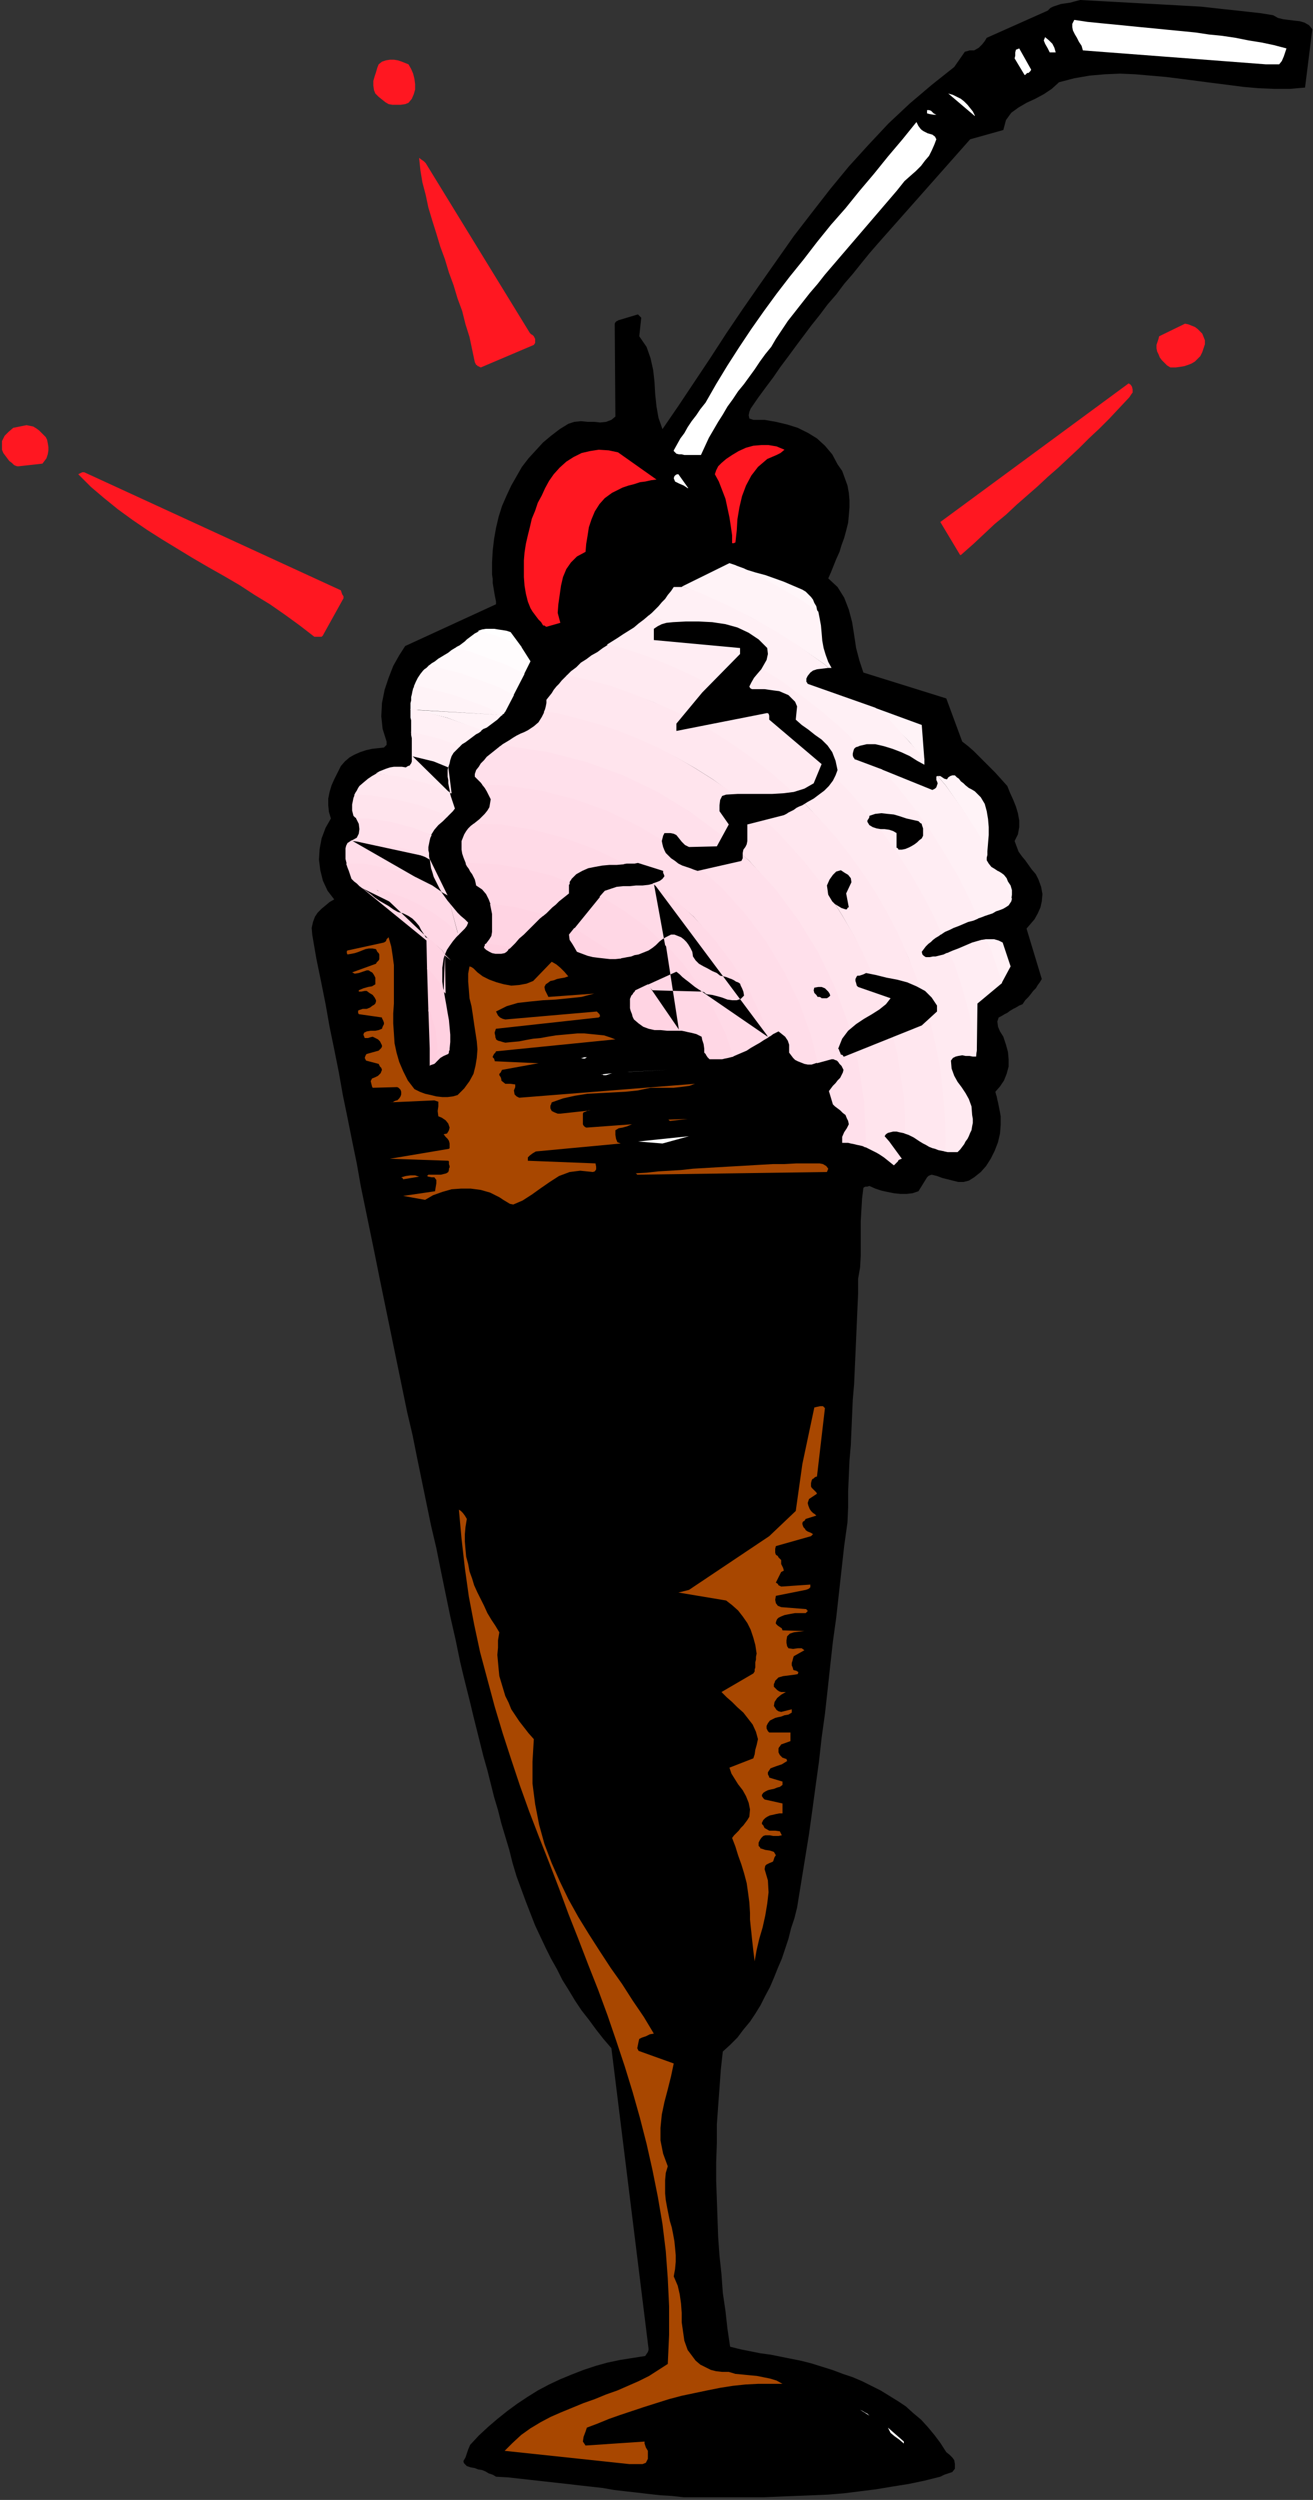 <?xml version="1.0" encoding="UTF-8" standalone="no"?>
<svg
   xmlns:dc="http://purl.org/dc/elements/1.1/"
   xmlns:cc="http://creativecommons.org/ns#"
   xmlns:rdf="http://www.w3.org/1999/02/22-rdf-syntax-ns#"
   xmlns:svg="http://www.w3.org/2000/svg"
   xmlns="http://www.w3.org/2000/svg"
   xmlns:sodipodi="http://sodipodi.sourceforge.net/DTD/sodipodi-0.dtd"
   xmlns:inkscape="http://www.inkscape.org/namespaces/inkscape"
   version="1.0"
   width="50.292mm"
   height="95.733mm"
   id="svg143"
   sodipodi:docname="AD004175.WMF">
  <rect width="100%" height="100%" fill="#333333" stroke="none"/>
  <sodipodi:namedview
     pagecolor="#ffffff"
     bordercolor="#666666"
     borderopacity="1"
     objecttolerance="10"
     gridtolerance="10"
     guidetolerance="10"
     inkscape:pageopacity="0"
     inkscape:pageshadow="2"
     inkscape:window-width="640"
     inkscape:window-height="480"
     id="namedview145" />
  <defs
     id="defs3">
    <pattern
       id="WMFhbasepattern"
       patternUnits="userSpaceOnUse"
       width="6"
       height="6"
       x="0"
       y="0" />
  </defs>
  <path
     style="fill:#000000;fill-rule:evenodd;fill-opacity:1;stroke:none;"
     d="  M 98.976,361.44   L 101.28,361.44   L 103.584,361.44   L 105.984,361.44   L 108.288,361.44   L 110.592,361.44   L 112.896,361.344   L 115.2,361.248   L 117.6,361.152   L 119.904,361.056   L 122.208,360.864   L 124.512,360.576   L 126.816,360.288   L 129.12,359.904   L 131.52,359.52   L 133.824,359.04   L 136.128,358.464   L 136.704,358.176   L 137.28,357.984   L 137.856,357.792   L 138.24,357.312   L 138.24,357.216   L 138.24,357.024   L 138.24,356.832   L 138.24,356.64   L 138.144,356.064   L 137.856,355.68   L 137.472,355.296   L 136.992,354.912   L 136.128,353.568   L 135.264,352.416   L 134.304,351.264   L 133.344,350.208   L 132.192,349.248   L 131.136,348.288   L 129.984,347.52   L 128.736,346.752   L 127.488,345.984   L 126.144,345.312   L 124.8,344.64   L 123.456,344.064   L 122.016,343.584   L 120.48,343.008   L 118.944,342.528   L 117.408,342.048   L 115.872,341.664   L 114.432,341.376   L 112.992,341.088   L 111.552,340.8   L 110.112,340.608   L 108.672,340.32   L 107.232,340.032   L 105.696,339.648   L 105.312,337.056   L 105.024,334.464   L 104.64,331.872   L 104.448,329.184   L 104.16,326.496   L 103.968,323.808   L 103.872,321.12   L 103.776,318.336   L 103.68,315.648   L 103.68,312.96   L 103.776,310.176   L 103.776,307.488   L 103.968,304.8   L 104.16,302.208   L 104.352,299.52   L 104.64,296.928   L 105.696,295.968   L 106.752,294.912   L 107.616,293.76   L 108.576,292.608   L 109.344,291.456   L 110.112,290.208   L 110.784,288.864   L 111.456,287.616   L 112.032,286.272   L 112.608,284.832   L 113.184,283.488   L 113.664,282.048   L 114.144,280.608   L 114.528,279.072   L 115.008,277.632   L 115.392,276.096   L 115.968,272.544   L 116.544,268.992   L 117.12,265.44   L 117.6,261.984   L 118.08,258.432   L 118.56,254.976   L 118.944,251.52   L 119.424,248.064   L 119.808,244.608   L 120.192,241.056   L 120.576,237.6   L 121.056,234.144   L 121.44,230.688   L 121.824,227.232   L 122.208,223.776   L 122.688,220.32   L 122.784,218.112   L 122.784,215.808   L 122.88,213.6   L 122.976,211.392   L 123.168,209.184   L 123.264,206.976   L 123.36,204.768   L 123.456,202.56   L 123.648,200.352   L 123.744,198.144   L 123.84,196.032   L 123.936,193.824   L 124.032,191.616   L 124.128,189.408   L 124.224,187.296   L 124.224,185.088   L 124.512,183.456   L 124.608,181.728   L 124.608,180.096   L 124.608,178.368   L 124.608,176.736   L 124.704,175.104   L 124.8,173.472   L 124.992,171.936   L 125.088,171.84   L 125.28,171.744   L 125.568,171.744   L 125.856,171.648   L 126.72,172.032   L 127.584,172.32   L 128.448,172.512   L 129.408,172.704   L 130.368,172.8   L 131.232,172.8   L 132.096,172.704   L 132.96,172.416   L 134.208,170.4   L 134.304,170.304   L 134.4,170.208   L 134.592,170.112   L 134.88,170.016   L 135.648,170.208   L 136.416,170.496   L 137.184,170.688   L 137.952,170.88   L 138.72,171.072   L 139.488,171.072   L 140.256,170.88   L 141.024,170.4   L 141.984,169.632   L 142.752,168.768   L 143.424,167.712   L 144,166.56   L 144.48,165.312   L 144.768,164.064   L 144.864,162.816   L 144.864,161.568   L 144.768,160.992   L 144.672,160.512   L 144.576,160.032   L 144.48,159.552   L 144.384,159.168   L 144.288,158.688   L 144.192,158.4   L 144.096,158.016   L 144.768,157.248   L 145.344,156.384   L 145.728,155.424   L 146.016,154.368   L 146.016,153.312   L 145.92,152.256   L 145.632,151.2   L 145.248,150.048   L 144.768,149.28   L 144.48,148.608   L 144.384,147.84   L 144.576,147.264   L 144.96,147.072   L 145.44,146.784   L 145.824,146.592   L 146.208,146.304   L 146.688,146.016   L 147.072,145.824   L 147.552,145.536   L 148.032,145.344   L 148.416,144.768   L 148.896,144.288   L 149.28,143.808   L 149.568,143.424   L 149.952,143.04   L 150.24,142.56   L 150.528,142.176   L 150.816,141.696   L 148.608,134.4   L 149.184,133.728   L 149.76,133.056   L 150.24,132.192   L 150.624,131.328   L 150.816,130.464   L 150.912,129.408   L 150.72,128.352   L 150.336,127.296   L 149.952,126.528   L 149.376,125.856   L 148.896,125.184   L 148.416,124.512   L 147.936,123.936   L 147.456,123.264   L 147.168,122.496   L 146.88,121.728   L 147.36,120.768   L 147.552,119.712   L 147.552,118.752   L 147.36,117.696   L 147.072,116.736   L 146.688,115.776   L 146.208,114.72   L 145.824,113.76   L 144.96,112.8   L 144.096,111.84   L 143.232,110.976   L 142.464,110.208   L 141.696,109.44   L 140.928,108.672   L 140.16,108   L 139.296,107.328   L 136.992,101.088   L 124.992,97.344   L 124.416,95.616   L 123.936,93.792   L 123.648,91.872   L 123.36,90.048   L 122.88,88.224   L 122.208,86.496   L 121.248,84.96   L 119.904,83.712   L 120.288,82.848   L 120.672,81.888   L 121.056,80.928   L 121.536,79.872   L 121.824,78.912   L 122.208,77.856   L 122.496,76.8   L 122.784,75.648   L 122.88,74.592   L 122.976,73.44   L 122.976,72.384   L 122.88,71.328   L 122.688,70.272   L 122.304,69.216   L 121.92,68.16   L 121.248,67.2   L 120.48,65.76   L 119.424,64.512   L 118.272,63.456   L 117.024,62.688   L 115.488,61.92   L 113.952,61.44   L 112.32,61.056   L 110.688,60.768   L 110.112,60.768   L 109.728,60.768   L 109.44,60.768   L 109.056,60.768   L 108.48,60.576   L 108.384,60.096   L 108.48,59.616   L 108.672,59.136   L 109.728,57.6   L 110.784,56.16   L 111.936,54.624   L 112.992,53.088   L 114.144,51.552   L 115.2,50.112   L 116.352,48.576   L 117.504,47.04   L 118.656,45.6   L 119.808,44.064   L 121.056,42.624   L 122.208,41.088   L 123.456,39.648   L 124.608,38.208   L 125.856,36.672   L 127.104,35.232   L 140.448,20.16   L 145.248,18.816   L 145.632,17.376   L 146.4,16.32   L 147.456,15.552   L 148.608,14.88   L 149.856,14.304   L 151.104,13.632   L 152.256,12.864   L 153.312,11.904   L 155.52,11.328   L 157.728,10.944   L 159.936,10.752   L 162.144,10.656   L 164.352,10.752   L 166.56,10.944   L 168.768,11.136   L 171.072,11.424   L 173.28,11.712   L 175.488,12   L 177.792,12.288   L 180,12.576   L 182.208,12.768   L 184.512,12.864   L 186.72,12.864   L 188.928,12.672   L 189.984,4.224   L 189.504,3.648   L 188.832,3.264   L 188.16,3.072   L 187.296,2.976   L 186.528,2.88   L 185.76,2.784   L 184.992,2.592   L 184.32,2.208   L 182.592,1.92   L 180.864,1.728   L 179.136,1.536   L 177.312,1.344   L 175.584,1.152   L 173.856,0.96   L 172.128,0.864   L 170.4,0.768   L 168.672,0.672   L 166.944,0.576   L 165.12,0.48   L 163.392,0.384   L 161.664,0.288   L 159.936,0.192   L 158.112,0.096   L 156.384,0   L 155.616,0.192   L 154.944,0.384   L 154.272,0.48   L 153.6,0.576   L 153.024,0.768   L 152.448,0.96   L 152.064,1.152   L 151.68,1.536   L 142.848,5.472   L 142.56,5.952   L 142.176,6.432   L 141.696,6.912   L 141.024,7.296   L 140.64,7.296   L 140.352,7.296   L 140.064,7.392   L 139.68,7.488   L 138.144,9.696   L 134.88,12.288   L 131.712,14.976   L 128.64,17.856   L 125.76,20.928   L 122.88,24.096   L 120.192,27.36   L 117.504,30.816   L 114.912,34.176   L 112.416,37.728   L 109.92,41.28   L 107.52,44.736   L 105.12,48.288   L 102.816,51.84   L 100.512,55.296   L 98.208,58.752   L 95.904,62.112   L 95.328,60.48   L 95.04,58.848   L 94.848,57.024   L 94.752,55.296   L 94.56,53.568   L 94.176,51.84   L 93.6,50.208   L 92.544,48.672   L 92.832,45.984   L 92.64,45.792   L 92.544,45.696   L 92.448,45.6   L 92.352,45.504   L 89.472,46.368   L 89.376,46.464   L 89.28,46.464   L 89.088,46.656   L 88.992,46.848   L 89.088,60.288   L 88.512,60.768   L 87.744,61.056   L 86.88,61.152   L 86.016,61.056   L 85.056,61.056   L 84.096,60.96   L 83.136,61.056   L 82.272,61.344   L 81.024,62.112   L 79.776,63.072   L 78.624,64.032   L 77.568,65.184   L 76.512,66.336   L 75.552,67.584   L 74.784,68.928   L 74.016,70.272   L 73.344,71.712   L 72.672,73.248   L 72.192,74.784   L 71.808,76.416   L 71.52,78.048   L 71.328,79.68   L 71.232,81.408   L 71.232,83.136   L 71.328,83.808   L 71.328,84.384   L 71.424,84.96   L 71.52,85.536   L 71.616,86.112   L 71.712,86.592   L 71.808,87.072   L 71.808,87.456   L 58.656,93.504   L 57.792,94.848   L 56.928,96.384   L 56.256,98.112   L 55.68,99.84   L 55.296,101.76   L 55.2,103.68   L 55.392,105.504   L 55.968,107.328   L 55.968,107.616   L 55.968,107.808   L 55.776,108   L 55.584,108.192   L 54.72,108.288   L 53.856,108.384   L 52.992,108.576   L 52.128,108.864   L 51.264,109.248   L 50.592,109.632   L 49.92,110.208   L 49.344,110.88   L 48.864,111.84   L 48.384,112.8   L 48,113.664   L 47.712,114.624   L 47.52,115.584   L 47.52,116.544   L 47.616,117.504   L 47.904,118.464   L 47.136,119.808   L 46.56,121.344   L 46.272,122.88   L 46.176,124.416   L 46.368,125.952   L 46.752,127.488   L 47.424,128.928   L 48.384,130.176   L 47.712,130.56   L 47.136,131.04   L 46.56,131.52   L 45.984,132.096   L 45.6,132.672   L 45.312,133.44   L 45.12,134.304   L 45.216,135.36   L 45.792,138.72   L 46.464,141.984   L 47.136,145.344   L 47.712,148.608   L 48.384,151.872   L 49.056,155.232   L 49.632,158.496   L 50.304,161.76   L 50.976,165.12   L 51.648,168.384   L 52.224,171.648   L 52.896,174.912   L 53.568,178.176   L 54.24,181.44   L 54.912,184.8   L 55.584,188.064   L 56.256,191.328   L 56.928,194.592   L 57.6,197.856   L 58.272,201.12   L 58.944,204.384   L 59.712,207.648   L 60.384,211.008   L 61.056,214.272   L 61.728,217.536   L 62.4,220.8   L 63.168,224.064   L 63.84,227.424   L 64.512,230.688   L 65.184,233.952   L 65.952,237.312   L 66.624,240.576   L 67.104,242.592   L 67.584,244.512   L 68.064,246.432   L 68.544,248.448   L 69.024,250.368   L 69.504,252.288   L 69.984,254.208   L 70.56,256.224   L 71.04,258.144   L 71.52,260.064   L 72.096,261.984   L 72.576,263.904   L 73.152,265.824   L 73.728,267.744   L 74.208,269.664   L 74.784,271.584   L 75.456,273.408   L 76.128,275.232   L 76.8,276.96   L 77.472,278.688   L 78.24,280.32   L 79.008,281.952   L 79.776,283.488   L 80.64,285.024   L 81.408,286.56   L 82.368,288.096   L 83.232,289.536   L 84.192,290.976   L 85.248,292.32   L 86.304,293.76   L 87.36,295.104   L 88.512,296.448   L 93.888,339.936   L 93.888,340.128   L 93.792,340.416   L 93.6,340.704   L 93.408,340.992   L 91.584,341.28   L 89.76,341.568   L 87.936,341.952   L 86.208,342.432   L 84.48,343.008   L 82.752,343.68   L 81.12,344.352   L 79.488,345.12   L 77.856,345.984   L 76.32,346.944   L 74.88,347.904   L 73.44,348.96   L 72,350.112   L 70.656,351.264   L 69.312,352.512   L 68.064,353.856   L 67.776,354.528   L 67.584,355.104   L 67.392,355.68   L 67.104,356.16   L 67.104,356.352   L 67.2,356.544   L 67.392,356.736   L 67.584,356.928   L 68.16,357.12   L 68.736,357.216   L 69.216,357.408   L 69.792,357.504   L 70.272,357.696   L 70.752,357.984   L 71.328,358.176   L 71.808,358.464   L 73.536,358.56   L 75.264,358.752   L 76.992,358.944   L 78.72,359.136   L 80.448,359.328   L 82.176,359.52   L 83.808,359.712   L 85.536,359.904   L 87.264,360.096   L 88.896,360.384   L 90.528,360.576   L 92.256,360.768   L 93.888,360.96   L 95.616,361.152   L 97.248,361.248   L 98.976,361.44  z "
     id="path5" />
  <path
     style="fill:#a84700;fill-rule:evenodd;fill-opacity:1;stroke:none;"
     d="  M 91.104,356.64   L 93.024,356.64   L 93.504,356.448   L 93.792,355.872   L 93.792,355.296   L 93.792,354.72   L 93.504,354.24   L 93.408,353.952   L 93.312,353.664   L 93.312,353.376   L 84.768,353.952   L 84.384,353.376   L 84.48,352.704   L 84.768,351.936   L 84.96,351.36   L 86.496,350.784   L 88.128,350.112   L 89.76,349.536   L 91.488,348.96   L 93.216,348.384   L 95.04,347.808   L 96.864,347.232   L 98.688,346.752   L 100.512,346.368   L 102.336,345.984   L 104.256,345.6   L 106.08,345.312   L 107.904,345.12   L 109.728,345.024   L 111.552,345.024   L 113.28,345.024   L 112.416,344.544   L 111.456,344.256   L 110.496,344.064   L 109.536,343.872   L 108.48,343.776   L 107.52,343.68   L 106.464,343.584   L 105.504,343.296   L 104.544,343.296   L 103.68,343.2   L 102.912,343.008   L 102.144,342.624   L 101.376,342.24   L 100.704,341.664   L 100.128,340.896   L 99.552,340.128   L 99.072,338.784   L 98.88,337.44   L 98.688,336.096   L 98.688,334.752   L 98.592,333.408   L 98.4,332.064   L 98.112,330.816   L 97.536,329.472   L 97.728,328.416   L 97.824,327.36   L 97.824,326.4   L 97.728,325.344   L 97.632,324.384   L 97.44,323.328   L 97.248,322.368   L 96.96,321.408   L 96.768,320.448   L 96.576,319.488   L 96.384,318.432   L 96.288,317.472   L 96.288,316.512   L 96.288,315.552   L 96.384,314.496   L 96.672,313.536   L 96,311.712   L 95.616,309.792   L 95.616,307.968   L 95.808,306.048   L 96.192,304.224   L 96.672,302.4   L 97.152,300.48   L 97.536,298.656   L 92.448,296.832   L 92.256,296.448   L 92.352,295.968   L 92.448,295.488   L 92.544,295.104   L 92.928,294.912   L 93.504,294.72   L 94.08,294.432   L 94.656,294.336   L 93.216,291.936   L 91.584,289.536   L 90.048,287.136   L 88.416,284.832   L 86.784,282.336   L 85.248,279.936   L 83.712,277.44   L 82.272,274.848   L 81.024,272.256   L 79.872,269.664   L 78.816,266.88   L 78.048,264.096   L 77.472,261.12   L 77.088,258.144   L 77.088,254.976   L 77.28,251.712   L 76.512,250.848   L 75.84,249.984   L 75.168,249.12   L 74.592,248.256   L 74.016,247.392   L 73.632,246.432   L 73.152,245.472   L 72.864,244.512   L 72.576,243.552   L 72.288,242.592   L 72.192,241.632   L 72.096,240.576   L 72,239.52   L 72.096,238.464   L 72.096,237.408   L 72.288,236.256   L 71.712,235.296   L 71.136,234.432   L 70.56,233.472   L 70.08,232.416   L 69.6,231.456   L 69.12,230.496   L 68.64,229.44   L 68.352,228.48   L 67.968,227.424   L 67.776,226.368   L 67.488,225.312   L 67.392,224.256   L 67.296,223.104   L 67.296,222.048   L 67.392,220.992   L 67.584,219.84   L 67.296,219.36   L 67.008,218.976   L 66.72,218.688   L 66.432,218.496   L 66.816,222.72   L 67.296,226.944   L 67.872,231.072   L 68.64,235.104   L 69.504,239.136   L 70.56,243.072   L 71.616,247.008   L 72.768,250.848   L 74.016,254.688   L 75.264,258.432   L 76.608,262.176   L 78.048,265.92   L 79.488,269.568   L 80.928,273.312   L 82.272,276.96   L 83.712,280.608   L 85.152,284.352   L 86.592,288   L 87.936,291.648   L 89.184,295.296   L 90.432,299.04   L 91.584,302.784   L 92.64,306.528   L 93.6,310.272   L 94.464,314.112   L 95.232,317.952   L 95.904,321.888   L 96.384,325.824   L 96.672,329.76   L 96.864,333.792   L 96.864,337.92   L 96.672,342.144   L 95.328,343.008   L 93.984,343.872   L 92.448,344.64   L 90.912,345.312   L 89.376,345.984   L 87.744,346.56   L 86.112,347.232   L 84.48,347.808   L 82.848,348.48   L 81.216,349.152   L 79.68,349.824   L 78.24,350.592   L 76.8,351.456   L 75.456,352.416   L 74.208,353.568   L 73.056,354.72   L 91.104,356.64  z "
     id="path7" />
  <path
     style="fill:#ffffff;fill-rule:evenodd;fill-opacity:1;stroke:none;"
     d="  M 130.848,353.376   L 128.544,351.36   L 128.928,352.128   L 129.504,352.608   L 130.176,353.088   L 130.848,353.664   L 130.848,353.664   L 130.848,353.472   L 130.848,353.376   L 130.848,353.376  z "
     id="path9" />
  <path
     style="fill:#ffffff;fill-rule:evenodd;fill-opacity:1;stroke:none;"
     d="  M 125.856,349.632   L 125.568,349.344   L 125.184,349.152   L 124.896,348.96   L 124.512,348.768   L 125.856,349.632  z "
     id="path11" />
  <path
     style="fill:#a84700;fill-rule:evenodd;fill-opacity:1;stroke:none;"
     d="  M 109.248,283.872   L 109.536,282.24   L 109.92,280.608   L 110.4,278.976   L 110.784,277.248   L 111.072,275.52   L 111.264,273.888   L 111.168,272.16   L 110.688,270.528   L 110.784,270.048   L 110.976,269.856   L 111.36,269.664   L 111.84,269.472   L 111.936,269.376   L 112.032,269.088   L 112.128,268.8   L 112.32,268.512   L 112.032,268.032   L 111.456,267.84   L 110.784,267.744   L 110.208,267.552   L 110.112,267.552   L 110.016,267.36   L 109.824,267.168   L 109.824,266.88   L 109.824,266.688   L 109.92,266.496   L 110.016,266.304   L 110.208,266.016   L 110.496,265.728   L 110.784,265.632   L 111.072,265.632   L 111.456,265.632   L 111.936,265.728   L 112.32,265.728   L 112.704,265.728   L 113.184,265.632   L 112.896,265.056   L 112.224,264.96   L 111.36,264.96   L 110.688,264.576   L 110.592,264.384   L 110.496,264.192   L 110.304,264   L 110.304,263.808   L 110.496,263.424   L 110.784,263.136   L 111.072,262.944   L 111.456,262.752   L 111.936,262.656   L 112.32,262.56   L 112.8,262.464   L 113.28,262.464   L 113.28,261.024   L 110.688,260.448   L 110.592,260.352   L 110.496,260.256   L 110.304,259.968   L 110.304,259.776   L 110.496,259.488   L 110.784,259.296   L 111.168,259.104   L 111.552,259.008   L 112.032,258.912   L 112.512,258.72   L 112.896,258.624   L 113.28,258.336   L 113.28,258.24   L 113.28,258.144   L 113.28,258.048   L 113.28,257.856   L 111.36,257.28   L 111.36,257.184   L 111.264,256.992   L 111.168,256.8   L 111.168,256.512   L 111.552,255.936   L 112.32,255.648   L 113.184,255.36   L 113.952,254.88   L 113.856,254.592   L 113.568,254.496   L 113.28,254.4   L 113.088,254.208   L 112.896,254.016   L 112.8,253.824   L 112.704,253.632   L 112.704,253.344   L 112.704,253.056   L 112.8,252.864   L 112.896,252.768   L 113.088,252.48   L 114.432,252   L 114.432,250.752   L 111.36,250.752   L 111.168,250.56   L 110.976,250.176   L 110.976,249.792   L 111.168,249.408   L 111.456,249.024   L 111.84,248.832   L 112.224,248.64   L 112.608,248.544   L 113.088,248.448   L 113.568,248.256   L 114.144,248.16   L 114.624,247.872   L 114.624,247.872   L 114.624,247.776   L 114.624,247.584   L 114.624,247.392   L 113.088,247.776   L 112.704,247.68   L 112.416,247.488   L 112.224,247.2   L 112.032,246.912   L 112.128,246.336   L 112.512,245.76   L 113.088,245.28   L 113.76,244.896   L 113.664,244.896   L 113.472,244.896   L 113.28,244.896   L 113.088,244.896   L 112.8,244.8   L 112.512,244.608   L 112.224,244.32   L 112.032,244.128   L 112.032,243.936   L 112.032,243.744   L 112.128,243.552   L 112.224,243.264   L 112.704,242.784   L 113.376,242.592   L 114.144,242.496   L 114.912,242.4   L 115.488,242.304   L 115.584,242.016   L 115.296,241.824   L 114.912,241.728   L 114.816,241.632   L 114.816,241.536   L 114.72,241.248   L 114.624,241.056   L 114.624,240.672   L 114.72,240.384   L 114.816,240   L 114.912,239.712   L 116.448,238.848   L 116.064,238.56   L 115.488,238.56   L 114.816,238.656   L 114.144,238.56   L 113.952,238.272   L 113.856,237.792   L 113.856,237.408   L 113.952,236.832   L 114.336,236.448   L 114.912,236.256   L 115.68,236.16   L 116.448,236.064   L 113.28,235.968   L 113.184,235.68   L 112.896,235.488   L 112.608,235.296   L 112.32,235.008   L 112.32,234.816   L 112.416,234.528   L 112.512,234.336   L 112.704,234.144   L 113.088,233.952   L 113.568,233.76   L 114.048,233.664   L 114.528,233.568   L 115.104,233.472   L 115.584,233.472   L 116.16,233.472   L 116.64,233.472   L 116.928,233.184   L 116.928,233.088   L 116.832,233.088   L 116.736,232.896   L 113.088,232.608   L 112.608,232.416   L 112.32,232.032   L 112.224,231.552   L 112.32,230.976   L 116.64,230.112   L 116.928,230.016   L 117.12,229.92   L 117.312,229.728   L 117.312,229.344   L 113.088,229.632   L 112.896,229.536   L 112.704,229.44   L 112.608,229.248   L 112.32,229.056   L 113.088,227.52   L 113.472,227.328   L 113.376,226.944   L 113.088,226.368   L 113.088,225.792   L 112.896,225.6   L 112.704,225.408   L 112.608,225.216   L 112.32,225.024   L 112.224,224.736   L 112.224,224.448   L 112.224,224.16   L 112.32,223.776   L 117.408,222.336   L 117.696,222.048   L 117.408,221.856   L 116.928,221.664   L 116.64,221.472   L 116.544,221.28   L 116.352,221.088   L 116.256,220.896   L 116.16,220.608   L 116.16,220.416   L 116.256,220.224   L 116.448,220.128   L 116.64,219.84   L 118.176,219.36   L 117.984,219.168   L 117.696,218.976   L 117.504,218.784   L 117.408,218.688   L 117.216,218.4   L 117.024,217.92   L 116.928,217.536   L 117.12,216.96   L 118.272,216.192   L 118.176,216   L 117.984,215.808   L 117.792,215.616   L 117.504,215.328   L 117.408,215.136   L 117.408,214.944   L 117.408,214.656   L 117.504,214.272   L 117.6,214.08   L 117.792,213.984   L 117.984,213.792   L 118.272,213.696   L 119.424,203.808   L 119.136,203.52   L 118.752,203.52   L 118.272,203.616   L 117.888,203.712   L 116.16,211.872   L 115.2,218.688   L 111.36,222.336   L 99.744,230.112   L 98.208,230.496   L 105.12,231.648   L 105.984,232.32   L 106.848,233.088   L 107.52,233.952   L 108.192,234.912   L 108.672,235.872   L 109.056,237.024   L 109.344,238.08   L 109.536,239.328   L 109.44,239.808   L 109.44,240.192   L 109.344,240.576   L 109.344,240.96   L 109.344,241.344   L 109.248,241.632   L 109.248,241.92   L 109.056,242.208   L 104.448,244.896   L 105.216,245.664   L 105.984,246.336   L 106.752,247.104   L 107.616,247.872   L 108.288,248.736   L 108.96,249.6   L 109.44,250.656   L 109.728,251.712   L 109.536,252.576   L 109.344,253.248   L 109.248,253.92   L 109.056,254.496   L 105.6,255.84   L 105.888,256.704   L 106.368,257.472   L 106.848,258.24   L 107.52,259.104   L 108,259.968   L 108.384,260.928   L 108.576,261.888   L 108.48,262.944   L 108.192,263.424   L 107.904,263.808   L 107.616,264.192   L 107.232,264.576   L 106.944,264.96   L 106.56,265.344   L 106.272,265.632   L 105.984,266.016   L 106.464,267.264   L 106.848,268.512   L 107.328,269.856   L 107.712,271.104   L 108.096,272.544   L 108.288,273.888   L 108.48,275.328   L 108.576,276.864   L 108.576,277.824   L 108.672,278.784   L 108.768,279.648   L 108.864,280.608   L 108.96,281.472   L 109.056,282.336   L 109.152,283.104   L 109.248,283.872  z "
     id="path13" />
  <path
     style="fill:#a84700;fill-rule:evenodd;fill-opacity:1;stroke:none;"
     d="  M 74.304,174.336   L 75.648,173.76   L 76.992,172.896   L 78.336,171.936   L 79.584,171.072   L 80.928,170.208   L 82.464,169.632   L 84,169.44   L 85.824,169.632   L 86.112,169.536   L 86.304,169.248   L 86.304,168.864   L 86.208,168.384   L 76.416,168   L 76.416,167.52   L 76.704,167.232   L 77.088,166.944   L 77.568,166.656   L 89.856,165.504   L 89.376,165.312   L 89.184,164.832   L 89.088,164.256   L 89.088,163.584   L 89.568,163.296   L 90.144,163.2   L 90.816,163.008   L 91.488,162.72   L 84.96,163.2   L 84.864,163.2   L 84.672,163.104   L 84.48,162.912   L 84.384,162.72   L 84.384,161.184   L 84.48,160.992   L 84.768,160.896   L 85.152,160.704   L 85.536,160.704   L 81.12,161.184   L 80.736,161.184   L 80.256,160.992   L 79.872,160.8   L 79.68,160.416   L 79.68,160.224   L 79.68,160.032   L 79.776,159.84   L 79.872,159.552   L 81.504,158.976   L 83.232,158.592   L 85.056,158.304   L 86.88,158.208   L 88.704,158.112   L 90.528,158.016   L 92.352,157.824   L 94.176,157.44   L 95.04,157.44   L 95.904,157.44   L 96.768,157.44   L 97.536,157.44   L 98.4,157.344   L 99.168,157.248   L 99.84,157.152   L 100.608,156.864   L 75.168,158.88   L 74.784,158.688   L 74.496,158.4   L 74.4,157.824   L 74.592,157.344   L 74.592,156.96   L 73.92,156.864   L 73.152,156.864   L 72.672,156.48   L 72.576,156.384   L 72.576,156.192   L 72.48,155.904   L 72.288,155.616   L 72.288,155.424   L 72.48,155.232   L 72.576,155.04   L 72.672,154.848   L 77.952,153.888   L 71.616,153.6   L 71.616,153.504   L 71.52,153.216   L 71.328,153.024   L 71.328,152.928   L 71.424,152.736   L 71.52,152.544   L 71.712,152.352   L 71.808,152.16   L 89.088,150.432   L 88.32,150.144   L 87.456,149.856   L 86.496,149.76   L 85.536,149.664   L 84.576,149.568   L 83.616,149.568   L 82.56,149.664   L 81.504,149.76   L 80.448,149.856   L 79.296,150.048   L 78.24,150.24   L 77.184,150.336   L 76.128,150.528   L 75.168,150.72   L 74.112,150.816   L 73.152,150.912   L 72.768,150.816   L 72.48,150.72   L 72.096,150.624   L 71.808,150.432   L 71.808,150.336   L 71.712,150.144   L 71.712,149.952   L 71.616,149.568   L 71.616,149.376   L 71.712,149.184   L 71.712,149.088   L 71.808,148.896   L 86.688,147.264   L 86.88,147.072   L 86.784,146.784   L 86.592,146.592   L 86.4,146.4   L 73.152,147.552   L 72.768,147.456   L 72.384,147.264   L 72.096,146.976   L 71.808,146.4   L 73.344,145.632   L 74.976,145.152   L 76.704,144.96   L 78.624,144.768   L 80.448,144.672   L 82.368,144.48   L 84.192,144.288   L 86.016,143.808   L 79.392,144.288   L 79.296,144.096   L 79.104,143.712   L 78.912,143.328   L 78.816,142.848   L 79.008,142.464   L 79.296,142.272   L 79.68,141.984   L 80.16,141.888   L 80.64,141.696   L 81.12,141.6   L 81.696,141.504   L 82.272,141.312   L 81.696,140.64   L 81.12,140.064   L 80.544,139.584   L 79.872,139.2   L 77.184,141.984   L 76.224,142.368   L 75.168,142.56   L 74.016,142.656   L 72.96,142.464   L 71.904,142.176   L 70.848,141.792   L 69.888,141.312   L 69.12,140.736   L 68.832,140.448   L 68.544,140.16   L 68.256,139.968   L 67.968,139.872   L 67.776,140.928   L 67.776,142.08   L 67.872,143.232   L 67.968,144.48   L 68.256,145.632   L 68.448,146.88   L 68.64,148.224   L 68.832,149.472   L 69.024,150.72   L 69.12,151.872   L 69.024,153.12   L 68.832,154.272   L 68.544,155.424   L 67.968,156.48   L 67.2,157.536   L 66.24,158.496   L 65.568,158.688   L 64.8,158.784   L 64.032,158.784   L 63.168,158.688   L 62.4,158.496   L 61.536,158.304   L 60.768,158.016   L 60,157.632   L 59.04,156.384   L 58.368,155.04   L 57.792,153.696   L 57.408,152.352   L 57.12,151.008   L 57.024,149.568   L 56.928,148.128   L 56.928,146.688   L 57.024,145.248   L 57.024,143.808   L 57.024,142.464   L 57.024,141.024   L 57.024,139.68   L 56.832,138.24   L 56.64,136.992   L 56.256,135.648   L 56.16,135.744   L 55.968,135.936   L 55.872,136.224   L 55.584,136.416   L 50.304,137.568   L 50.208,137.664   L 50.208,137.856   L 50.208,137.952   L 50.304,138.144   L 50.88,138.048   L 51.36,137.952   L 51.936,137.76   L 52.416,137.568   L 52.896,137.376   L 53.376,137.28   L 53.952,137.28   L 54.432,137.376   L 54.528,137.568   L 54.624,137.76   L 54.816,137.952   L 54.912,138.144   L 54.912,138.24   L 54.912,138.432   L 54.912,138.624   L 54.912,138.816   L 54.816,139.008   L 54.72,139.104   L 54.528,139.296   L 54.432,139.488   L 50.976,140.736   L 51.36,140.928   L 51.936,140.832   L 52.512,140.64   L 53.088,140.448   L 53.376,140.448   L 53.664,140.64   L 53.856,140.736   L 53.952,140.832   L 54.144,141.12   L 54.336,141.504   L 54.336,141.984   L 54.336,142.464   L 53.856,142.752   L 53.28,142.848   L 52.608,143.04   L 51.936,143.328   L 51.936,143.52   L 52.32,143.52   L 52.8,143.424   L 53.088,143.424   L 53.472,143.712   L 53.952,144   L 54.24,144.384   L 54.432,144.768   L 54.432,144.96   L 54.336,145.248   L 54.144,145.44   L 53.952,145.536   L 53.568,145.824   L 53.088,146.016   L 52.512,146.016   L 51.936,146.208   L 51.84,146.304   L 51.84,146.496   L 51.84,146.592   L 51.936,146.784   L 55.296,147.264   L 55.296,147.36   L 55.392,147.552   L 55.488,147.744   L 55.584,148.032   L 55.584,148.224   L 55.488,148.416   L 55.392,148.608   L 55.296,148.896   L 54.816,149.088   L 54.336,149.184   L 53.664,149.184   L 53.088,149.28   L 52.896,149.376   L 52.704,149.472   L 52.608,149.76   L 52.8,150.24   L 52.992,150.24   L 53.28,150.24   L 53.568,150.144   L 53.952,150.048   L 54.336,150.24   L 54.72,150.432   L 55.008,150.72   L 55.296,151.296   L 55.296,151.488   L 55.2,151.68   L 55.008,151.872   L 54.816,152.064   L 53.088,152.544   L 52.992,152.64   L 52.896,152.832   L 52.8,153.12   L 52.992,153.504   L 54.816,153.984   L 54.912,154.176   L 55.008,154.368   L 55.2,154.56   L 55.296,154.848   L 55.104,155.328   L 54.72,155.712   L 54.336,155.904   L 53.856,156.096   L 53.664,156.48   L 53.76,156.864   L 53.856,157.248   L 53.952,157.44   L 57.504,157.344   L 57.696,157.44   L 57.792,157.536   L 57.984,157.728   L 58.08,158.016   L 58.08,158.4   L 57.984,158.688   L 57.792,158.976   L 57.504,159.264   L 57.408,159.264   L 57.12,159.36   L 56.832,159.552   L 56.448,159.552   L 62.88,159.264   L 63.456,159.456   L 63.456,160.128   L 63.36,160.8   L 63.456,161.568   L 63.936,161.76   L 64.512,162.144   L 64.896,162.624   L 65.088,163.2   L 64.992,163.584   L 64.896,163.776   L 64.704,164.064   L 64.224,164.16   L 64.512,164.544   L 64.8,164.832   L 64.992,165.12   L 65.088,165.504   L 65.088,165.696   L 65.088,165.888   L 65.088,166.176   L 64.992,166.272   L 56.448,167.712   L 64.896,168   L 64.992,168.096   L 64.992,168.288   L 64.992,168.48   L 65.088,168.768   L 65.088,168.96   L 64.992,169.152   L 64.992,169.344   L 64.896,169.632   L 64.608,169.824   L 64.224,169.92   L 63.84,170.016   L 63.456,170.016   L 63.072,170.016   L 62.688,170.016   L 62.4,170.016   L 62.016,170.016   L 61.824,170.208   L 62.016,170.304   L 62.496,170.4   L 62.88,170.4   L 63.168,170.784   L 63.168,171.264   L 63.072,171.84   L 62.976,172.416   L 58.368,173.088   L 61.536,173.664   L 62.688,172.992   L 64.032,172.512   L 65.376,172.128   L 66.72,172.032   L 68.16,172.032   L 69.6,172.224   L 70.944,172.608   L 72.288,173.28   L 72.864,173.664   L 73.344,173.952   L 73.824,174.24   L 74.304,174.336  z "
     id="path15" />
  <path
     style="fill:#a84700;fill-rule:evenodd;fill-opacity:1;stroke:none;"
     d="  M 58.368,170.688   L 60.672,170.304   L 60.096,170.112   L 59.424,170.112   L 58.752,170.208   L 58.08,170.4   L 58.08,170.4   L 58.272,170.496   L 58.368,170.688   L 58.368,170.688  z "
     id="path17" />
  <path
     style="fill:#a84700;fill-rule:evenodd;fill-opacity:1;stroke:none;"
     d="  M 92.352,170.016   L 119.712,169.632   L 119.904,169.152   L 119.616,168.768   L 119.136,168.48   L 118.656,168.384   L 116.928,168.384   L 115.296,168.384   L 113.568,168.48   L 111.936,168.48   L 110.208,168.576   L 108.576,168.672   L 106.944,168.768   L 105.216,168.864   L 103.584,168.96   L 101.952,169.056   L 100.32,169.152   L 98.592,169.344   L 96.96,169.44   L 95.328,169.536   L 93.6,169.728   L 91.968,169.824   L 92.064,169.824   L 92.16,169.92   L 92.256,170.016   L 92.352,170.016  z "
     id="path19" />
  <path
     style="fill:#fff6f9;fill-rule:evenodd;fill-opacity:1;stroke:none;"
     d="  M 118.464,88.704   L 118.272,88.224   L 118.176,87.744   L 117.888,87.264   L 117.696,86.784   L 117.408,86.4   L 117.024,86.016   L 116.64,85.632   L 116.16,85.344   L 114.816,84.768   L 113.472,84.192   L 112.128,83.712   L 110.784,83.232   L 109.344,82.848   L 108.096,82.464   L 106.752,81.984   L 105.6,81.504   L 105.6,81.504   L 107.712,82.368   L 111.648,84.48   L 115.488,86.688   L 118.464,88.704  z    M 119.232,89.088   L 118.464,88.704   L 119.232,89.088  z   "
     id="path21" />
  <path
     style="fill:#fff3f7;fill-rule:evenodd;fill-opacity:1;stroke:none;"
     d="  M 146.4,130.176   L 146.496,129.504   L 146.496,128.832   L 146.304,128.16   L 145.92,127.584   L 145.728,127.104   L 145.344,126.624   L 144.96,126.336   L 144.48,126.048   L 145.44,127.872   L 146.4,130.176  z    M 142.944,123.168   L 143.04,122.016   L 143.136,120.864   L 143.136,119.712   L 143.04,118.56   L 142.848,117.408   L 142.56,116.352   L 141.984,115.392   L 141.12,114.528   L 140.64,114.24   L 140.256,114.048   L 139.776,113.664   L 139.488,113.376   L 139.104,113.088   L 138.816,112.704   L 138.528,112.512   L 138.24,112.224   L 137.856,112.224   L 137.568,112.32   L 137.28,112.512   L 137.088,112.8   L 136.704,112.704   L 136.416,112.512   L 136.128,112.32   L 135.744,112.32   L 136.896,113.664   L 139.296,117.12   L 141.504,120.576   L 142.944,123.168  z    M 133.824,110.016   L 133.44,104.928   L 126.624,102.432   L 128.736,104.352   L 131.616,107.328   L 133.824,110.016  z    M 119.904,96.672   L 120.384,96.672   L 119.904,95.808   L 119.52,94.752   L 119.232,93.792   L 119.04,92.736   L 118.944,91.584   L 118.848,90.528   L 118.656,89.472   L 118.464,88.512   L 115.584,86.592   L 111.744,84.384   L 107.712,82.272   L 106.656,81.888   L 106.464,81.792   L 106.176,81.696   L 105.888,81.6   L 105.6,81.504   L 98.784,84.864   L 101.376,85.92   L 105.216,87.648   L 108.864,89.472   L 112.512,91.584   L 115.968,93.792   L 119.424,96.192   L 119.904,96.672  z    M 119.328,88.992   L 118.464,88.512   L 119.328,88.992  z   "
     id="path23" />
  <path
     style="fill:#fff0f5;fill-rule:evenodd;fill-opacity:1;stroke:none;"
     d="  M 144.96,142.368   L 144.96,142.368   L 146.304,139.872   L 145.152,136.416   L 144.576,136.128   L 143.904,135.936   L 143.328,135.936   L 142.656,135.936   L 143.424,137.568   L 144.672,141.312   L 144.96,142.368  z    M 141.504,132.96   L 142.08,132.768   L 142.56,132.576   L 143.136,132.384   L 143.712,132.192   L 144.192,131.904   L 144.768,131.712   L 145.248,131.52   L 145.728,131.232   L 146.016,131.04   L 146.208,130.752   L 146.4,130.464   L 146.496,130.08   L 145.536,127.872   L 144.576,126.144   L 144,125.76   L 143.52,125.472   L 143.136,124.992   L 142.848,124.512   L 142.848,124.128   L 142.944,123.744   L 142.944,123.456   L 142.944,123.072   L 141.6,120.576   L 139.296,117.024   L 136.896,113.664   L 135.744,112.32   L 135.744,112.32   L 135.648,112.32   L 135.648,112.32   L 135.552,112.416   L 135.552,112.704   L 135.552,112.896   L 135.648,113.088   L 135.744,113.376   L 135.648,113.664   L 135.552,113.952   L 135.36,114.144   L 134.976,114.336   L 127.392,111.264   L 129.888,114.048   L 132.288,117.12   L 134.592,120.288   L 136.608,123.552   L 138.624,126.912   L 140.352,130.368   L 141.504,132.96  z    M 124.224,108   L 125.472,107.712   L 126.72,107.712   L 127.968,108   L 129.216,108.384   L 130.464,108.864   L 131.712,109.44   L 132.768,110.112   L 133.824,110.688   L 133.824,109.824   L 131.616,107.328   L 128.832,104.256   L 126.72,102.432   L 116.928,98.976   L 116.832,98.784   L 116.736,98.688   L 116.736,98.496   L 116.736,98.208   L 116.928,97.824   L 117.312,97.344   L 117.696,97.056   L 118.272,96.864   L 119.904,96.672   L 119.424,96.192   L 116.064,93.792   L 112.512,91.488   L 108.96,89.472   L 105.216,87.552   L 101.376,85.824   L 98.784,84.864   L 98.688,84.96   L 98.4,84.96   L 98.208,84.96   L 97.92,84.96   L 97.536,84.96   L 97.152,85.536   L 96.672,86.112   L 96.288,86.688   L 95.808,87.168   L 95.328,87.744   L 94.848,88.224   L 94.368,88.704   L 93.792,89.184   L 95.52,89.664   L 99.168,91.104   L 102.72,92.736   L 106.176,94.464   L 109.536,96.48   L 112.8,98.496   L 115.968,100.8   L 119.04,103.2   L 121.92,105.696   L 124.224,108  z   "
     id="path25" />
  <path
     style="fill:#ffedf3;fill-rule:evenodd;fill-opacity:1;stroke:none;"
     d="  M 141.408,152.352   L 141.504,145.248   L 144.96,142.368   L 145.056,142.272   L 144.768,141.312   L 143.52,137.568   L 142.752,135.936   L 142.08,136.032   L 141.408,136.224   L 140.736,136.416   L 140.064,136.704   L 139.392,136.992   L 138.72,137.28   L 137.952,137.568   L 137.28,137.856   L 138.048,139.584   L 139.2,143.04   L 140.16,146.592   L 141.024,150.144   L 141.408,152.352  z    M 141.6,132.96   L 140.928,133.248   L 140.16,133.44   L 139.488,133.728   L 138.816,134.016   L 138.048,134.304   L 137.472,134.592   L 136.8,134.88   L 136.224,135.264   L 135.168,132.864   L 133.536,129.6   L 131.712,126.528   L 129.792,123.456   L 127.68,120.576   L 125.472,117.696   L 123.168,115.008   L 120.672,112.416   L 118.08,109.92   L 115.392,107.616   L 112.512,105.408   L 109.632,103.296   L 106.56,101.376   L 103.488,99.552   L 100.224,97.92   L 96.96,96.384   L 93.504,95.04   L 90.048,93.888   L 87.84,93.312   L 88.608,92.832   L 89.376,92.352   L 90.24,91.776   L 91.008,91.296   L 91.776,90.816   L 92.448,90.24   L 93.216,89.664   L 93.888,89.088   L 95.52,89.568   L 99.168,91.008   L 102.816,92.64   L 106.272,94.368   L 109.632,96.384   L 112.896,98.4   L 116.064,100.704   L 119.136,103.104   L 122.016,105.6   L 124.416,108   L 124.32,108   L 124.128,108.096   L 124.032,108.096   L 123.84,108.192   L 123.648,108.384   L 123.552,108.672   L 123.456,109.056   L 123.456,109.344   L 123.552,109.632   L 123.648,109.728   L 123.744,109.92   L 123.84,109.92   L 127.68,111.36   L 129.984,113.952   L 132.384,117.024   L 134.688,120.192   L 136.704,123.456   L 138.72,126.816   L 140.448,130.272   L 141.6,132.96  z   "
     id="path27" />
  <path
     style="fill:#ffeaf1;fill-rule:evenodd;fill-opacity:1;stroke:none;"
     d="  M 136.704,166.656   L 137.184,166.752   L 137.664,166.752   L 138.144,166.752   L 138.624,166.752   L 139.008,166.368   L 139.296,165.984   L 139.584,165.6   L 139.776,165.216   L 136.8,165.216   L 136.704,161.664   L 136.416,158.208   L 136.032,154.752   L 135.36,151.296   L 134.592,148.032   L 133.728,144.768   L 132.576,141.504   L 131.424,138.432   L 129.984,135.36   L 128.448,132.384   L 126.816,129.504   L 124.992,126.72   L 123.072,124.032   L 121.056,121.44   L 118.848,118.848   L 116.64,116.448   L 114.24,114.24   L 111.648,112.032   L 109.056,110.016   L 106.368,108.096   L 103.584,106.272   L 100.704,104.64   L 97.728,103.104   L 94.656,101.664   L 91.584,100.512   L 88.32,99.36   L 85.056,98.496   L 81.984,97.824   L 82.656,97.152   L 83.424,96.576   L 84.096,95.904   L 84.864,95.424   L 85.632,94.848   L 86.496,94.368   L 87.264,93.792   L 88.032,93.312   L 90.144,93.792   L 93.6,94.944   L 96.96,96.288   L 100.32,97.824   L 103.488,99.456   L 106.656,101.28   L 109.632,103.2   L 112.608,105.312   L 115.392,107.52   L 118.176,109.824   L 120.768,112.32   L 123.264,114.912   L 125.568,117.696   L 127.776,120.48   L 129.888,123.456   L 131.808,126.432   L 133.632,129.6   L 135.264,132.768   L 136.32,135.168   L 135.936,135.456   L 135.456,135.744   L 135.072,136.032   L 134.784,136.32   L 134.4,136.608   L 134.016,136.992   L 133.728,137.376   L 133.44,137.76   L 133.536,138.144   L 133.728,138.336   L 134.016,138.528   L 134.208,138.528   L 134.592,138.528   L 135.072,138.432   L 135.456,138.432   L 135.84,138.336   L 136.224,138.24   L 136.608,138.144   L 136.992,137.952   L 137.376,137.856   L 138.144,139.488   L 139.296,142.944   L 140.256,146.496   L 141.12,150.144   L 141.408,151.872   L 141.312,152.928   L 140.832,152.928   L 140.352,152.832   L 139.776,152.832   L 139.296,152.736   L 138.72,152.832   L 138.336,152.928   L 137.952,153.12   L 137.664,153.504   L 137.76,154.656   L 138.144,155.712   L 138.624,156.576   L 139.2,157.344   L 139.776,158.208   L 140.256,159.072   L 140.64,160.128   L 140.736,161.376   L 140.832,161.952   L 140.832,162.528   L 140.736,163.008   L 140.64,163.584   L 140.448,163.968   L 140.256,164.448   L 140.064,164.832   L 139.776,165.216   L 136.8,165.216   L 136.704,166.656  z "
     id="path29" />
  <path
     style="fill:#ffe7ef;fill-rule:evenodd;fill-opacity:1;stroke:none;"
     d="  M 130.944,164.064   L 131.232,164.16   L 131.52,164.256   L 131.712,164.352   L 131.904,164.448   L 132.288,164.64   L 132.576,164.832   L 132.864,165.024   L 133.152,165.216   L 136.896,165.216   L 136.8,166.656   L 136.32,166.56   L 135.84,166.464   L 135.36,166.272   L 134.976,166.176   L 134.496,165.984   L 134.016,165.696   L 133.632,165.504   L 133.152,165.216   L 136.896,165.216   L 136.8,161.664   L 136.512,158.208   L 136.128,154.752   L 135.456,151.296   L 134.688,147.936   L 133.824,144.672   L 132.672,141.504   L 131.424,138.336   L 130.08,135.264   L 128.544,132.288   L 126.912,129.408   L 125.088,126.624   L 123.168,123.936   L 121.152,121.344   L 118.944,118.848   L 116.64,116.448   L 114.24,114.144   L 111.744,111.936   L 109.152,109.92   L 106.464,108   L 103.68,106.176   L 100.8,104.544   L 97.824,103.008   L 94.752,101.664   L 91.584,100.416   L 88.416,99.264   L 85.152,98.4   L 82.08,97.728   L 81.696,98.112   L 81.312,98.496   L 80.928,98.976   L 80.544,99.36   L 80.16,99.84   L 79.872,100.32   L 79.488,100.8   L 79.104,101.28   L 79.104,101.76   L 79.008,102.24   L 78.912,102.624   L 78.72,103.104   L 80.544,103.296   L 83.616,104.064   L 86.688,104.928   L 89.568,105.888   L 92.448,107.04   L 95.232,108.288   L 97.92,109.632   L 100.608,111.168   L 103.2,112.8   L 105.696,114.624   L 108,116.448   L 110.304,118.464   L 112.512,120.576   L 114.624,122.784   L 116.64,125.088   L 118.464,127.392   L 120.288,129.888   L 121.92,132.48   L 123.456,135.168   L 124.8,137.856   L 126.048,140.64   L 127.2,143.52   L 128.16,146.4   L 129.024,149.472   L 129.792,152.544   L 130.272,155.616   L 130.752,158.784   L 130.944,161.952   L 130.944,164.064  z "
     id="path31" />
  <path
     style="fill:#ffe4ed;fill-rule:evenodd;fill-opacity:1;stroke:none;"
     d="  M 129.792,168.288   L 129.984,168.096   L 130.08,167.904   L 130.272,167.808   L 130.56,167.712   L 128.736,165.216   L 125.28,165.216   L 124.992,159.36   L 124.128,153.696   L 122.688,148.128   L 120.768,142.848   L 118.368,137.856   L 115.488,133.152   L 112.128,128.736   L 108.48,124.608   L 104.352,120.96   L 99.936,117.6   L 95.232,114.72   L 90.24,112.32   L 84.96,110.4   L 79.392,108.96   L 73.728,108.096   L 72.288,108.096   L 72.768,107.712   L 73.248,107.424   L 73.728,107.136   L 74.304,106.752   L 74.784,106.464   L 75.36,106.176   L 75.84,105.984   L 76.416,105.696   L 77.28,105.12   L 77.952,104.544   L 78.432,103.776   L 78.816,103.008   L 80.64,103.2   L 83.616,103.968   L 86.688,104.832   L 89.568,105.792   L 92.448,106.944   L 95.232,108.192   L 98.016,109.632   L 100.608,111.168   L 103.2,112.8   L 105.696,114.528   L 108.096,116.448   L 110.4,118.464   L 112.608,120.48   L 114.624,122.688   L 116.64,124.992   L 118.56,127.392   L 120.288,129.888   L 121.92,132.48   L 123.456,135.072   L 124.896,137.856   L 126.144,140.64   L 127.296,143.52   L 128.256,146.4   L 129.12,149.472   L 129.888,152.448   L 130.368,155.616   L 130.848,158.784   L 131.04,161.952   L 131.04,164.064   L 130.656,163.968   L 130.176,163.872   L 129.792,163.776   L 129.312,163.776   L 128.928,163.872   L 128.544,163.968   L 128.256,164.16   L 128.064,164.448   L 128.736,165.216   L 125.28,165.216   L 125.184,165.984   L 125.76,166.272   L 126.336,166.56   L 126.912,166.848   L 127.392,167.136   L 127.968,167.52   L 128.448,167.904   L 128.928,168.288   L 129.408,168.672   L 129.504,168.576   L 129.6,168.48   L 129.696,168.384   L 129.792,168.288  z "
     id="path33" />
  <path
     style="fill:#ffe0eb;fill-rule:evenodd;fill-opacity:1;stroke:none;"
     d="  M 72.384,108   L 71.904,108.384   L 71.424,108.768   L 70.944,109.152   L 70.464,109.536   L 70.08,110.016   L 69.6,110.496   L 69.312,110.976   L 68.928,111.456   L 68.832,111.744   L 68.736,112.032   L 68.736,112.224   L 68.736,112.416   L 69.024,112.704   L 69.312,112.992   L 69.6,113.28   L 69.888,113.664   L 73.152,113.76   L 78.24,114.528   L 83.232,115.776   L 88.032,117.504   L 92.544,119.712   L 96.768,122.304   L 100.8,125.28   L 104.448,128.64   L 107.808,132.288   L 110.784,136.32   L 113.376,140.544   L 115.584,145.056   L 117.312,149.856   L 118.272,153.888   L 120.384,153.312   L 120.48,153.312   L 120.672,153.312   L 120.864,153.408   L 121.152,153.504   L 121.344,153.696   L 121.536,153.984   L 121.824,154.272   L 122.112,154.848   L 122.016,155.232   L 121.824,155.616   L 121.632,156   L 121.248,156.384   L 120.96,156.768   L 120.576,157.152   L 120.288,157.536   L 120,157.92   L 120.576,159.84   L 120.864,160.128   L 121.248,160.416   L 121.632,160.704   L 122.016,161.088   L 122.4,161.376   L 122.592,161.856   L 122.784,162.24   L 122.88,162.72   L 122.592,163.296   L 122.208,163.872   L 121.92,164.544   L 121.92,165.216   L 125.376,165.216   L 125.28,166.08   L 124.896,165.888   L 124.512,165.792   L 124.032,165.696   L 123.648,165.6   L 123.168,165.504   L 122.784,165.408   L 122.304,165.408   L 121.92,165.408   L 121.92,165.312   L 121.92,165.312   L 121.92,165.312   L 121.92,165.216   L 125.376,165.216   L 125.088,159.36   L 124.224,153.696   L 122.784,148.128   L 120.864,142.848   L 118.464,137.856   L 115.488,133.056   L 112.224,128.64   L 108.48,124.608   L 104.448,120.864   L 100.032,117.6   L 95.232,114.624   L 90.24,112.224   L 84.96,110.304   L 79.392,108.864   L 73.728,108   L 72.384,108  z "
     id="path35" />
  <path
     style="fill:#ffdde9;fill-rule:evenodd;fill-opacity:1;stroke:none;"
     d="  M 69.792,113.568   L 70.176,114.048   L 70.464,114.528   L 70.752,115.104   L 71.04,115.68   L 70.944,116.256   L 70.848,116.832   L 70.56,117.312   L 70.176,117.792   L 69.792,118.176   L 69.408,118.56   L 68.928,118.944   L 68.448,119.328   L 72.576,119.424   L 77.088,120.192   L 81.504,121.344   L 85.728,122.88   L 89.76,124.8   L 90.144,125.088   L 90.72,124.992   L 91.296,124.992   L 91.872,124.992   L 92.352,124.896   L 96,126.048   L 96,126.24   L 96,126.336   L 96.096,126.528   L 96.192,126.816   L 95.904,127.2   L 95.52,127.488   L 95.04,127.68   L 94.464,127.872   L 97.056,129.792   L 100.416,132.672   L 103.296,136.032   L 105.984,139.488   L 108.288,143.328   L 110.208,147.36   L 111.168,150.144   L 111.552,149.952   L 111.936,149.664   L 112.32,149.472   L 112.704,149.28   L 113.184,149.664   L 113.664,150.048   L 114.048,150.624   L 114.24,151.2   L 114.24,151.584   L 114.24,151.776   L 114.24,151.968   L 114.24,152.352   L 114.528,152.736   L 114.816,153.12   L 115.104,153.408   L 115.488,153.6   L 115.968,153.792   L 116.448,153.984   L 116.928,154.08   L 117.504,154.08   L 118.368,153.792   L 117.408,149.856   L 115.68,145.056   L 113.472,140.544   L 110.88,136.224   L 107.904,132.288   L 104.544,128.544   L 100.8,125.184   L 96.864,122.208   L 92.544,119.616   L 88.032,117.408   L 83.232,115.68   L 78.336,114.432   L 73.152,113.664   L 69.792,113.568  z "
     id="path37" />
  <path
     style="fill:#ffdae7;fill-rule:evenodd;fill-opacity:1;stroke:none;"
     d="  M 68.544,119.232   L 68.16,119.52   L 67.776,119.904   L 67.488,120.288   L 67.2,120.768   L 67.008,121.248   L 66.816,121.728   L 66.816,122.304   L 66.816,122.976   L 66.912,123.552   L 67.104,124.128   L 67.296,124.608   L 67.488,125.088   L 67.872,124.992   L 72,125.184   L 75.936,125.856   L 79.776,126.816   L 82.464,127.872   L 82.464,127.68   L 82.56,127.488   L 82.656,127.392   L 82.752,127.2   L 83.424,126.528   L 84.288,126.048   L 85.152,125.664   L 86.112,125.472   L 87.168,125.28   L 88.224,125.184   L 89.28,125.184   L 90.336,125.088   L 89.856,124.704   L 85.824,122.784   L 81.6,121.248   L 77.184,120.096   L 72.576,119.328   L 68.544,119.232  z    M 94.656,127.872   L 93.888,128.064   L 93.024,128.16   L 92.064,128.16   L 91.2,128.256   L 90.24,128.256   L 89.28,128.352   L 88.416,128.64   L 87.552,128.928   L 86.784,129.792   L 87.072,129.888   L 90.336,131.904   L 93.408,134.208   L 95.52,136.224   L 95.904,135.936   L 96.384,135.648   L 96.768,135.456   L 97.152,135.264   L 97.632,135.264   L 98.112,135.456   L 98.592,135.648   L 98.976,135.936   L 99.36,136.32   L 99.648,136.704   L 99.936,137.184   L 100.224,137.76   L 100.32,138.432   L 100.704,139.008   L 101.184,139.488   L 101.856,139.872   L 102.432,140.16   L 103.104,140.544   L 103.776,140.832   L 104.256,141.216   L 104.736,141.312   L 105.12,141.408   L 105.6,141.6   L 105.888,141.696   L 106.272,141.888   L 106.56,142.08   L 106.848,142.176   L 107.136,142.368   L 107.232,142.656   L 107.424,143.04   L 107.616,143.52   L 107.712,144.096   L 107.232,144.576   L 106.656,144.768   L 105.984,144.768   L 105.312,144.672   L 104.544,144.384   L 103.872,144.192   L 103.104,144   L 102.336,143.904   L 102.144,143.808   L 101.952,143.616   L 101.664,143.52   L 101.472,143.424   L 101.184,142.752   L 98.88,139.68   L 96.288,136.8   L 94.656,127.872  z    M 111.264,150.144   L 110.592,150.528   L 110.016,150.912   L 109.344,151.296   L 108.672,151.68   L 108.096,152.064   L 107.424,152.352   L 106.752,152.64   L 106.08,152.928   L 104.928,149.568   L 103.2,146.016   L 101.472,143.424   L 111.264,150.144  z    M 110.304,147.264   L 108.384,143.232   L 106.08,139.488   L 103.392,135.936   L 100.416,132.672   L 97.152,129.696   L 94.656,127.872   L 111.264,150.144   L 110.304,147.264  z   "
     id="path39" />
  <path
     style="fill:#ffd7e5;fill-rule:evenodd;fill-opacity:1;stroke:none;"
     d="  M 67.392,124.992   L 67.584,125.376   L 67.872,125.76   L 68.064,126.144   L 68.352,126.528   L 68.544,126.912   L 68.736,127.296   L 68.832,127.68   L 68.928,128.16   L 69.792,128.736   L 70.368,129.408   L 70.752,130.176   L 71.04,130.944   L 71.424,130.944   L 74.784,131.424   L 78.144,132.288   L 78.624,132.576   L 79.104,132.192   L 79.584,131.712   L 79.968,131.328   L 80.448,130.944   L 80.928,130.464   L 81.408,130.08   L 81.888,129.696   L 82.368,129.312   L 82.368,128.928   L 82.368,128.64   L 82.368,128.448   L 82.368,128.16   L 82.368,128.064   L 82.464,127.968   L 82.464,127.872   L 82.464,127.776   L 79.872,126.72   L 75.936,125.76   L 72,125.088   L 67.872,124.896   L 67.392,124.992  z    M 83.136,134.4   L 86.88,129.792   L 87.072,129.792   L 90.336,131.808   L 93.504,134.112   L 95.616,136.128   L 95.328,136.416   L 94.944,136.8   L 94.464,137.184   L 93.888,137.568   L 93.408,137.76   L 92.928,137.952   L 92.448,138.144   L 91.872,138.24   L 91.392,138.432   L 90.816,138.528   L 90.336,138.624   L 89.76,138.72   L 83.136,134.4  z    M 101.664,143.52   L 101.184,143.232   L 100.608,142.848   L 100.128,142.464   L 99.648,142.08   L 99.264,141.792   L 98.784,141.408   L 98.4,141.024   L 97.92,140.64   L 93.696,142.56   L 94.464,143.328   L 101.664,143.52  z    M 98.304,149.184   L 98.688,149.184   L 99.168,149.28   L 99.552,149.376   L 100.032,149.472   L 100.416,149.568   L 100.8,149.664   L 101.184,149.856   L 101.568,150.048   L 101.664,150.528   L 101.856,151.104   L 101.952,151.776   L 101.952,152.352   L 102.144,152.544   L 102.24,152.736   L 102.432,153.024   L 102.72,153.312   L 103.2,153.312   L 103.68,153.312   L 104.16,153.312   L 104.544,153.312   L 104.928,153.216   L 105.408,153.12   L 105.792,153.024   L 106.176,152.928   L 105.024,149.568   L 103.296,146.016   L 101.664,143.52   L 101.28,142.752   L 98.976,139.584   L 96.384,136.704   L 98.304,149.184  z    M 84.288,134.88   L 83.136,134.4   L 84.288,134.88  z   "
     id="path41" />
  <path
     style="fill:#ffd4e3;fill-rule:evenodd;fill-opacity:1;stroke:none;"
     d="  M 70.944,130.848   L 71.04,131.328   L 71.136,131.808   L 71.232,132.288   L 71.232,132.768   L 71.232,133.344   L 71.232,133.824   L 71.232,134.304   L 71.232,134.88   L 71.136,135.456   L 70.848,135.936   L 70.56,136.32   L 70.272,136.704   L 70.848,136.704   L 73.632,137.088   L 73.92,137.184   L 74.592,136.512   L 75.168,135.84   L 75.84,135.264   L 76.416,134.688   L 76.992,134.112   L 77.568,133.536   L 78.144,132.96   L 78.72,132.48   L 78.144,132.192   L 74.784,131.328   L 71.424,130.848   L 70.944,130.848  z    M 83.136,134.304   L 82.368,135.264   L 82.464,136.032   L 82.848,136.608   L 83.136,137.088   L 83.52,137.76   L 84.288,138.048   L 85.056,138.336   L 85.824,138.528   L 86.592,138.624   L 87.456,138.72   L 88.32,138.816   L 89.088,138.816   L 89.952,138.72   L 83.136,134.304  z    M 93.792,142.464   L 91.968,143.328   L 91.872,143.52   L 91.68,143.712   L 91.584,143.904   L 91.392,144.096   L 91.2,144.576   L 91.2,144.96   L 91.2,145.44   L 91.2,145.92   L 91.296,146.304   L 91.488,146.784   L 91.584,147.168   L 91.776,147.552   L 92.448,148.128   L 93.12,148.608   L 93.888,148.896   L 94.752,149.088   L 95.616,149.088   L 96.576,149.184   L 97.44,149.184   L 98.4,149.184   L 93.792,142.464  z    M 84.288,134.88   L 83.136,134.304   L 84.288,134.88  z   "
     id="path43" />
  <path
     style="fill:#ffd1e1;fill-rule:evenodd;fill-opacity:1;stroke:none;"
     d="  M 70.272,136.608   L 70.176,136.704   L 70.176,136.896   L 70.08,136.992   L 70.08,137.184   L 70.368,137.472   L 70.848,137.76   L 71.232,137.952   L 71.712,138.048   L 72.192,138.048   L 72.576,138.048   L 73.056,137.952   L 73.344,137.76   L 73.536,137.568   L 73.632,137.376   L 73.824,137.28   L 73.92,137.184   L 73.632,136.992   L 70.848,136.608   L 70.272,136.608  z "
     id="path45" />
  <path
     style="fill:#ffffff;fill-rule:evenodd;fill-opacity:1;stroke:none;"
     d="  M 103.776,166.272   L 116.928,165.504   L 103.776,166.272  z "
     id="path47" />
  <path
     style="fill:#ffffff;fill-rule:evenodd;fill-opacity:1;stroke:none;"
     d="  M 95.904,165.504   L 99.744,164.448   L 92.352,165.216   L 95.904,165.504  z "
     id="path49" />
  <path
     style="fill:#ffffff;fill-rule:evenodd;fill-opacity:1;stroke:none;"
     d="  M 58.368,164.832   L 62.88,164.448   L 58.368,164.832  z "
     id="path51" />
  <path
     style="fill:#ffffff;fill-rule:evenodd;fill-opacity:1;stroke:none;"
     d="  M 102.24,164.16   L 105.12,164.064   L 102.24,164.16  z "
     id="path53" />
  <path
     style="fill:#ffffff;fill-rule:evenodd;fill-opacity:1;stroke:none;"
     d="  M 55.584,162.72   L 60.192,161.952   L 55.584,162.72  z "
     id="path55" />
  <path
     style="fill:#a84700;fill-rule:evenodd;fill-opacity:1;stroke:none;"
     d="  M 97.056,162.24   L 99.552,161.952   L 96.672,162.048   L 96.768,162.048   L 96.864,162.144   L 96.96,162.24   L 97.056,162.24  z "
     id="path57" />
  <path
     style="fill:#ffffff;fill-rule:evenodd;fill-opacity:1;stroke:none;"
     d="  M 87.456,155.616   L 87.744,155.616   L 88.032,155.52   L 88.32,155.424   L 88.608,155.328   L 86.976,155.52   L 87.072,155.52   L 87.264,155.52   L 87.36,155.616   L 87.456,155.616  z "
     id="path59" />
  <path
     style="fill:#ffffff;fill-rule:evenodd;fill-opacity:1;stroke:none;"
     d="  M 91.104,155.136   L 96.672,154.848   L 90.816,155.136   L 90.816,155.136   L 91.008,155.136   L 91.104,155.136   L 91.104,155.136  z "
     id="path61" />
  <path
     style="fill:#ffffff;fill-rule:evenodd;fill-opacity:1;stroke:none;"
     d="  M 75.552,93.696   L 73.92,91.488   L 73.344,91.296   L 72.768,91.2   L 72.096,91.104   L 71.52,91.008   L 70.944,91.008   L 70.368,91.008   L 69.792,91.104   L 69.216,91.296   L 71.616,92.064   L 74.496,93.216   L 75.552,93.696  z "
     id="path63" />
  <path
     style="fill:#fffcfd;fill-rule:evenodd;fill-opacity:1;stroke:none;"
     d="  M 75.84,97.632   L 76.8,95.712   L 75.456,93.6   L 74.592,93.12   L 71.712,91.968   L 69.408,91.296   L 69.216,91.392   L 69.12,91.488   L 68.928,91.584   L 68.736,91.68   L 68.352,91.968   L 67.968,92.256   L 67.584,92.544   L 67.296,92.832   L 66.912,93.12   L 66.528,93.408   L 66.144,93.6   L 65.76,93.888   L 67.68,94.272   L 73.248,96.288   L 75.84,97.632  z "
     id="path65" />
  <path
     style="fill:#fff9fb;fill-rule:evenodd;fill-opacity:1;stroke:none;"
     d="  M 75.936,97.536   L 74.304,100.704   L 71.904,99.456   L 66.72,97.536   L 62.016,96.384   L 62.496,96   L 62.976,95.712   L 63.456,95.328   L 63.936,95.04   L 64.416,94.752   L 64.896,94.464   L 65.376,94.08   L 65.856,93.792   L 67.68,94.176   L 73.248,96.192   L 75.936,97.536  z "
     id="path67" />
  <path
     style="fill:#fff6f9;fill-rule:evenodd;fill-opacity:1;stroke:none;"
     d="  M 72.672,103.584   L 72.768,103.392   L 72.96,103.296   L 73.056,103.104   L 73.152,103.008   L 74.4,100.608   L 72,99.36   L 66.72,97.44   L 62.112,96.288   L 61.92,96.48   L 61.728,96.672   L 61.44,96.864   L 61.248,97.056   L 60.864,97.536   L 60.48,98.112   L 60.192,98.688   L 59.904,99.36   L 60.576,99.36   L 65.664,100.704   L 70.656,102.528   L 72.672,103.584  z "
     id="path69" />
  <path
     style="fill:#fff3f7;fill-rule:evenodd;fill-opacity:1;stroke:none;"
     d="  M 72.672,103.488   L 72.384,103.776   L 72,104.16   L 71.616,104.448   L 71.232,104.736   L 70.848,105.024   L 70.464,105.312   L 69.984,105.504   L 69.6,105.792   L 69.312,105.6   L 64.704,103.872   L 59.904,102.72   L 72.672,103.488   L 59.424,102.72   L 59.424,102.24   L 59.424,101.76   L 59.52,101.376   L 59.52,100.896   L 59.616,100.512   L 59.712,100.032   L 59.808,99.648   L 60,99.264   L 60.576,99.264   L 65.76,100.608   L 70.656,102.432   L 72.672,103.488   L 59.424,102.72  z "
     id="path71" />
  <path
     style="fill:#fff0f5;fill-rule:evenodd;fill-opacity:1;stroke:none;"
     d="  M 69.696,105.792   L 69.312,106.08   L 68.928,106.272   L 68.544,106.56   L 68.16,106.848   L 67.776,107.136   L 67.392,107.424   L 66.912,107.712   L 66.528,108.096   L 63.744,107.04   L 59.52,106.08   L 59.52,105.6   L 59.52,105.12   L 59.52,104.736   L 59.52,104.256   L 59.424,103.872   L 59.424,103.392   L 59.424,103.008   L 59.424,102.624   L 59.904,102.624   L 64.704,103.872   L 69.312,105.504   L 69.696,105.792  z "
     id="path73" />
  <path
     style="fill:#ffedf3;fill-rule:evenodd;fill-opacity:1;stroke:none;"
     d="  M 64.896,111.072   L 65.088,110.496   L 65.184,110.016   L 65.376,109.44   L 65.664,108.96   L 65.952,108.672   L 66.144,108.48   L 66.432,108.192   L 66.624,108   L 63.744,106.944   L 59.52,105.888   L 59.52,106.368   L 59.616,106.848   L 59.616,107.232   L 59.616,107.712   L 59.616,108.096   L 59.616,108.576   L 59.616,108.96   L 59.616,109.44   L 62.784,110.208   L 64.896,111.072  z "
     id="path75" />
  <path
     style="fill:#ffeaf1;fill-rule:evenodd;fill-opacity:1;stroke:none;"
     d="  M 64.896,110.976   L 64.8,111.456   L 64.8,111.936   L 64.8,112.416   L 64.896,112.896   L 64.896,113.376   L 64.992,113.856   L 65.088,114.336   L 65.184,114.816   L 65.376,114.816   L 64.896,110.976   L 59.616,109.344   L 59.616,109.632   L 59.616,109.92   L 59.616,110.208   L 59.52,110.496   L 59.424,110.592   L 59.328,110.784   L 59.04,110.88   L 58.752,111.072   L 58.176,110.976   L 57.6,110.976   L 57.024,110.976   L 56.448,111.072   L 55.872,111.264   L 55.392,111.456   L 54.912,111.648   L 54.432,111.936   L 57.888,112.512   L 61.728,113.472   L 65.184,114.816   L 59.616,109.344   L 62.784,110.112   L 59.616,109.344   L 64.896,110.976   L 62.784,110.112  z "
     id="path77" />
  <path
     style="fill:#ffe7ef;fill-rule:evenodd;fill-opacity:1;stroke:none;"
     d="  M 64.704,118.272   L 64.992,117.984   L 65.28,117.696   L 65.568,117.408   L 65.856,117.024   L 65.664,116.448   L 65.472,115.872   L 65.28,115.296   L 65.088,114.624   L 61.728,113.376   L 57.888,112.416   L 54.528,111.936   L 53.856,112.32   L 53.28,112.704   L 52.704,113.184   L 52.032,113.76   L 51.84,114.048   L 51.648,114.432   L 51.456,114.72   L 51.264,115.104   L 53.568,115.2   L 57.216,115.776   L 60.768,116.64   L 64.128,117.888   L 64.704,118.272  z    M 65.472,114.72   L 65.088,114.624   L 65.472,114.72  z   "
     id="path79" />
  <path
     style="fill:#ffe4ed;fill-rule:evenodd;fill-opacity:1;stroke:none;"
     d="  M 64.8,118.176   L 64.128,118.848   L 63.456,119.424   L 62.88,120.096   L 62.4,120.864   L 59.712,119.904   L 56.544,119.04   L 53.28,118.56   L 51.648,118.56   L 51.552,118.464   L 51.552,118.464   L 51.552,118.368   L 51.456,118.368   L 51.168,118.08   L 51.072,117.696   L 50.976,117.312   L 50.976,116.832   L 50.976,116.448   L 51.072,115.968   L 51.168,115.488   L 51.36,115.008   L 53.568,115.104   L 57.216,115.68   L 60.768,116.544   L 64.128,117.792   L 64.8,118.176  z "
     id="path81" />
  <path
     style="fill:#ffe0eb;fill-rule:evenodd;fill-opacity:1;stroke:none;"
     d="  M 62.208,124.416   L 62.112,123.936   L 62.112,123.456   L 62.016,123.072   L 62.016,122.592   L 62.112,122.112   L 62.208,121.632   L 62.304,121.248   L 62.496,120.864   L 59.808,119.808   L 56.544,118.944   L 53.28,118.464   L 51.552,118.464   L 51.936,119.232   L 52.032,120   L 51.936,120.672   L 51.648,121.248   L 50.784,121.728   L 52.896,121.824   L 55.872,122.208   L 58.752,122.976   L 61.536,124.032   L 62.208,124.416  z    M 64.128,125.28   L 62.208,124.416   L 64.128,125.28  z   "
     id="path83" />
  <path
     style="fill:#ffdde9;fill-rule:evenodd;fill-opacity:1;stroke:none;"
     d="  M 62.208,124.32   L 62.304,124.992   L 62.4,125.664   L 62.592,126.24   L 62.784,126.912   L 63.072,127.488   L 63.36,128.064   L 63.648,128.64   L 63.936,129.12   L 64.8,129.6   L 62.208,124.32   L 50.88,121.632   L 50.304,122.016   L 50.112,122.4   L 50.016,122.784   L 50.016,123.168   L 50.016,123.552   L 50.016,123.936   L 50.016,124.32   L 50.112,124.704   L 50.208,125.088   L 52.608,125.088   L 55.2,125.568   L 57.792,126.24   L 60.288,127.104   L 62.592,128.256   L 63.936,129.12   L 50.88,121.632   L 61.536,123.936   L 58.752,122.88   L 55.872,122.112   L 52.896,121.728   L 50.88,121.632   L 62.208,124.32   L 61.536,123.936  z "
     id="path85" />
  <path
     style="fill:#ffdae7;fill-rule:evenodd;fill-opacity:1;stroke:none;"
     d="  M 66.336,135.36   L 66.816,134.88   L 67.296,134.4   L 67.584,134.016   L 67.776,133.536   L 67.296,133.056   L 66.72,132.576   L 66.24,132.096   L 65.76,131.52   L 65.28,130.944   L 64.8,130.368   L 64.32,129.696   L 63.84,129.024   L 62.592,128.16   L 60.288,127.008   L 57.792,126.144   L 55.2,125.472   L 52.608,124.992   L 50.112,124.992   L 50.304,125.568   L 50.496,126.048   L 50.688,126.624   L 50.88,127.2   L 51.264,127.584   L 51.648,127.872   L 52.032,128.256   L 52.416,128.544   L 66.336,135.36   L 64.8,129.504   L 63.84,129.024   L 64.8,129.504   L 66.336,135.264   L 64.704,133.728   L 62.88,132.384   L 60.96,131.232   L 58.944,130.176   L 56.736,129.408   L 54.528,128.832   L 66.336,135.36   L 66.336,135.264  z "
     id="path87" />
  <path
     style="fill:#ffd7e5;fill-rule:evenodd;fill-opacity:1;stroke:none;"
     d="  M 64.416,138.144   L 64.704,137.472   L 65.088,136.896   L 65.568,136.224   L 66.048,135.648   L 66.144,135.552   L 66.24,135.456   L 66.336,135.36   L 66.432,135.264   L 66.432,135.168   L 64.8,133.632   L 62.976,132.288   L 61.056,131.136   L 58.944,130.08   L 56.832,129.312   L 54.528,128.736   L 64.416,138.144   L 52.32,128.448   L 52.992,128.928   L 53.664,129.408   L 54.24,129.888   L 54.912,130.368   L 55.584,130.752   L 56.256,131.136   L 56.928,131.616   L 57.6,132   L 58.368,132.192   L 59.136,132.576   L 59.712,132.96   L 60.192,133.44   L 60.672,134.016   L 60.96,134.592   L 61.344,135.168   L 61.632,135.648   L 61.728,135.744   L 62.592,136.32   L 64.032,137.568   L 64.416,138.144   L 65.28,139.008   L 52.32,128.448  z "
     id="path89" />
  <path
     style="fill:#ffd4e3;fill-rule:evenodd;fill-opacity:1;stroke:none;"
     d="  M 64.416,138.144   L 64.224,138.72   L 64.128,139.392   L 64.032,140.064   L 64.032,140.736   L 64.032,141.408   L 64.032,142.08   L 64.128,142.848   L 64.224,143.52   L 64.512,143.808   L 64.416,138.144   L 61.824,140.256   L 61.728,135.648   L 62.592,136.224   L 64.032,137.568   L 64.416,138.144   L 61.824,140.256   L 64.224,143.52   L 63.648,142.464   L 62.688,141.12   L 61.824,140.256   L 64.224,143.52  z "
     id="path91" />
  <path
     style="fill:#ffd1e1;fill-rule:evenodd;fill-opacity:1;stroke:none;"
     d="  M 62.976,153.888   L 63.36,153.504   L 63.744,153.12   L 64.224,152.832   L 64.896,152.544   L 64.992,152.352   L 64.992,152.16   L 65.088,151.968   L 65.088,151.776   L 63.264,151.776   L 62.976,149.088   L 62.208,146.592   L 62.016,146.4   L 61.824,140.064   L 62.784,141.12   L 63.744,142.368   L 64.224,143.232   L 64.416,144.384   L 64.608,145.44   L 64.8,146.592   L 64.992,147.648   L 65.088,148.704   L 65.184,149.76   L 65.184,150.816   L 65.088,151.776   L 63.264,151.776   L 62.976,153.888   L 62.976,153.888   L 62.976,153.888   L 62.976,153.888   L 62.976,153.888  z    M 64.608,143.808   L 64.224,143.232   L 64.608,143.808  z   "
     id="path93" />
  <path
     style="fill:#ffcedf;fill-rule:evenodd;fill-opacity:1;stroke:none;"
     d="  M 63.072,153.792   L 63.072,153.792   L 63.072,153.792   L 63.072,153.792   L 62.976,153.888   L 62.88,153.984   L 62.592,154.08   L 62.304,154.176   L 62.208,154.272   L 62.208,151.776   L 63.36,151.776   L 63.072,153.792  z    M 62.016,146.112   L 62.208,151.776   L 63.36,151.776   L 63.072,149.088   L 62.304,146.496   L 62.016,146.112  z   "
     id="path95" />
  <path
     style="fill:#ffffff;fill-rule:evenodd;fill-opacity:1;stroke:none;"
     d="  M 83.904,153.12   L 84.096,153.12   L 84.384,153.216   L 84.672,153.216   L 84.96,153.024   L 84.768,153.024   L 84.576,153.024   L 84.288,153.12   L 83.904,153.12  z "
     id="path97" />
  <path
     style="fill:#000000;fill-rule:evenodd;fill-opacity:1;stroke:none;"
     d="  M 122.208,152.928   L 133.44,148.416   L 135.648,146.4   L 135.648,146.304   L 135.648,146.112   L 135.648,145.824   L 135.648,145.536   L 134.88,144.384   L 133.92,143.424   L 132.672,142.752   L 131.328,142.176   L 129.888,141.792   L 128.352,141.504   L 126.816,141.12   L 125.376,140.832   L 124.992,141.024   L 124.704,141.12   L 124.416,141.216   L 124.224,141.216   L 124.128,141.216   L 124.032,141.312   L 123.936,141.504   L 123.84,141.696   L 123.84,141.984   L 123.936,142.272   L 124.032,142.656   L 124.224,142.848   L 128.928,144.48   L 128.256,145.344   L 127.296,146.112   L 126.24,146.784   L 125.088,147.456   L 123.936,148.224   L 122.784,149.184   L 121.92,150.336   L 121.344,151.776   L 121.44,151.872   L 121.536,152.16   L 121.632,152.352   L 121.728,152.64   L 121.824,152.64   L 122.016,152.736   L 122.112,152.928   L 122.208,152.928  z "
     id="path99" />
  <path
     style="fill:#000000;fill-rule:evenodd;fill-opacity:1;stroke:none;"
     d="  M 118.944,144.48   L 119.136,144.48   L 119.424,144.48   L 119.712,144.48   L 120,144.288   L 120.192,144.096   L 120.096,143.808   L 119.904,143.52   L 119.712,143.328   L 119.424,143.04   L 118.944,142.848   L 118.464,142.848   L 117.888,142.944   L 117.792,143.328   L 117.888,143.712   L 118.176,144   L 118.368,144.288   L 118.56,144.288   L 118.656,144.288   L 118.848,144.384   L 118.944,144.48  z "
     id="path101" />
  <path
     style="fill:#000000;fill-rule:evenodd;fill-opacity:1;stroke:none;"
     d="  M 122.496,131.616   L 122.592,131.616   L 122.688,131.424   L 122.784,131.328   L 122.88,131.328   L 122.496,129.312   L 123.264,127.68   L 123.168,127.104   L 122.784,126.624   L 122.304,126.336   L 121.728,125.952   L 121.056,126.144   L 120.576,126.624   L 120.096,127.296   L 119.712,128.16   L 119.808,128.832   L 119.904,129.504   L 120.192,129.984   L 120.48,130.464   L 120.864,130.848   L 121.344,131.136   L 121.824,131.424   L 122.4,131.616   L 122.4,131.616   L 122.496,131.616   L 122.496,131.616   L 122.496,131.616  z "
     id="path103" />
  <path
     style="fill:#000000;fill-rule:evenodd;fill-opacity:1;stroke:none;"
     d="  M 100.992,126.048   L 107.328,124.608   L 107.52,124.224   L 107.52,123.84   L 107.52,123.456   L 107.616,122.976   L 107.904,122.592   L 108.096,122.208   L 108.192,121.728   L 108.192,121.248   L 108.192,120.768   L 108.192,120.288   L 108.192,119.808   L 108.192,119.328   L 113.088,118.08   L 113.472,117.984   L 113.856,117.792   L 114.144,117.6   L 114.528,117.408   L 114.912,117.216   L 115.296,116.928   L 115.68,116.736   L 116.16,116.544   L 116.928,116.064   L 117.792,115.584   L 118.56,115.008   L 119.328,114.432   L 120,113.76   L 120.576,112.992   L 120.96,112.224   L 121.248,111.456   L 120.96,110.112   L 120.48,108.864   L 119.808,107.904   L 118.944,107.04   L 117.984,106.368   L 117.024,105.6   L 116.064,104.928   L 115.2,104.16   L 115.392,102.24   L 115.104,101.568   L 114.624,101.088   L 114.144,100.608   L 113.472,100.32   L 112.8,100.032   L 112.032,99.936   L 111.36,99.84   L 110.688,99.744   L 110.112,99.744   L 109.728,99.744   L 109.44,99.744   L 109.056,99.744   L 108.864,99.744   L 108.672,99.648   L 108.576,99.552   L 108.48,99.36   L 108.768,98.784   L 109.152,98.112   L 109.632,97.536   L 110.208,96.864   L 110.592,96.192   L 110.976,95.52   L 111.168,94.656   L 111.072,93.792   L 109.824,92.544   L 108.384,91.584   L 106.752,90.816   L 105.024,90.336   L 103.104,90.048   L 101.184,89.952   L 99.264,89.952   L 97.44,90.048   L 96.48,90.144   L 95.808,90.336   L 95.232,90.624   L 94.656,91.008   L 94.656,92.64   L 107.136,93.792   L 107.136,93.984   L 107.136,94.176   L 107.136,94.368   L 107.136,94.656   L 101.664,100.224   L 97.92,104.736   L 97.92,104.928   L 97.92,105.12   L 97.92,105.408   L 97.92,105.792   L 111.072,103.2   L 111.264,103.296   L 111.36,103.584   L 111.36,103.872   L 111.36,104.16   L 118.944,110.592   L 117.792,113.376   L 116.448,114.144   L 114.912,114.624   L 113.376,114.816   L 111.744,114.912   L 110.016,114.912   L 108.384,114.912   L 106.752,114.912   L 105.12,115.008   L 104.544,115.2   L 104.256,115.776   L 104.16,116.544   L 104.16,117.408   L 105.504,119.328   L 103.776,122.496   L 99.744,122.592   L 99.168,122.304   L 98.688,121.824   L 98.304,121.344   L 97.92,120.864   L 97.536,120.672   L 97.056,120.576   L 96.576,120.576   L 96.192,120.576   L 96,120.96   L 95.904,121.344   L 95.808,121.728   L 95.904,122.208   L 96,122.592   L 96.192,123.072   L 96.384,123.456   L 96.672,123.744   L 97.152,124.224   L 97.728,124.608   L 98.208,124.992   L 98.784,125.28   L 99.36,125.472   L 99.936,125.664   L 100.416,125.856   L 100.992,126.048  z "
     id="path105" />
  <path
     style="fill:#000000;fill-rule:evenodd;fill-opacity:1;stroke:none;"
     d="  M 130.08,122.976   L 130.56,122.976   L 131.04,122.88   L 131.52,122.688   L 131.904,122.496   L 132.384,122.208   L 132.768,121.92   L 133.056,121.632   L 133.44,121.344   L 133.632,120.96   L 133.632,120.384   L 133.632,119.904   L 133.44,119.328   L 133.44,119.232   L 133.248,119.136   L 133.152,119.04   L 132.96,118.848   L 132.096,118.656   L 131.232,118.464   L 130.368,118.176   L 129.408,117.888   L 128.448,117.792   L 127.584,117.696   L 126.72,117.792   L 125.856,118.08   L 125.856,118.272   L 125.76,118.464   L 125.568,118.752   L 125.568,118.944   L 125.856,119.424   L 126.336,119.712   L 126.912,119.904   L 127.488,120   L 128.064,120   L 128.736,120.096   L 129.312,120.288   L 129.792,120.576   L 129.792,122.688   L 129.792,122.688   L 129.984,122.784   L 130.08,122.976   L 130.08,122.976  z "
     id="path107" />
  <path
     style="fill:#ff1721;fill-rule:evenodd;fill-opacity:1;stroke:none;"
     d="  M 45.984,92.16   L 46.272,92.16   L 46.56,92.16   L 46.752,91.968   L 46.848,91.776   L 49.728,86.592   L 49.728,86.304   L 49.536,86.016   L 49.44,85.728   L 49.344,85.44   L 12.192,68.352   L 11.904,68.352   L 11.712,68.448   L 11.52,68.544   L 11.328,68.64   L 13.152,70.464   L 15.072,72.096   L 17.088,73.728   L 19.2,75.264   L 21.312,76.704   L 23.424,78.048   L 25.632,79.392   L 27.84,80.736   L 30.144,82.08   L 32.352,83.328   L 34.656,84.672   L 36.864,86.112   L 39.072,87.456   L 41.28,88.992   L 43.392,90.528   L 45.504,92.16   L 45.696,92.16   L 45.792,92.16   L 45.984,92.16   L 45.984,92.16  z "
     id="path109" />
  <path
     style="fill:#ff1721;fill-rule:evenodd;fill-opacity:1;stroke:none;"
     d="  M 79.104,90.72   L 81.12,90.144   L 80.736,88.704   L 80.832,87.456   L 81.024,86.112   L 81.216,84.768   L 81.504,83.52   L 81.984,82.368   L 82.656,81.408   L 83.52,80.544   L 84.768,79.872   L 84.864,78.72   L 85.056,77.568   L 85.248,76.32   L 85.632,75.168   L 86.112,74.016   L 86.784,72.96   L 87.552,72.096   L 88.608,71.328   L 89.376,70.944   L 90.144,70.56   L 91.008,70.272   L 91.776,70.08   L 92.64,69.792   L 93.408,69.696   L 94.272,69.504   L 95.04,69.408   L 89.472,65.472   L 88.128,65.184   L 86.688,65.088   L 85.44,65.28   L 84.192,65.568   L 83.04,66.144   L 81.984,66.816   L 81.024,67.68   L 80.16,68.64   L 79.488,69.6   L 78.912,70.656   L 78.432,71.712   L 77.856,72.768   L 77.472,73.92   L 76.992,75.072   L 76.704,76.32   L 76.416,77.472   L 76.128,78.72   L 75.936,79.968   L 75.84,81.12   L 75.84,82.368   L 75.84,83.52   L 75.936,84.768   L 76.128,85.92   L 76.416,87.072   L 76.608,87.552   L 76.8,88.032   L 77.088,88.512   L 77.376,88.896   L 77.664,89.28   L 77.952,89.664   L 78.336,90.048   L 78.624,90.528   L 78.72,90.528   L 78.816,90.528   L 78.912,90.624   L 79.104,90.72  z "
     id="path111" />
  <path
     style="fill:#ff1721;fill-rule:evenodd;fill-opacity:1;stroke:none;"
     d="  M 139.296,80.16   L 140.928,78.72   L 142.464,77.28   L 144,75.84   L 145.632,74.496   L 147.168,73.056   L 148.704,71.712   L 150.24,70.368   L 151.68,69.024   L 153.216,67.68   L 154.752,66.24   L 156.192,64.896   L 157.632,63.456   L 159.168,62.016   L 160.608,60.576   L 162.048,59.04   L 163.488,57.504   L 163.68,57.216   L 163.872,56.928   L 163.968,56.832   L 163.968,56.736   L 163.968,56.352   L 163.872,55.968   L 163.68,55.68   L 163.392,55.488   L 136.128,75.552   L 139.008,80.352   L 139.008,80.352   L 139.2,80.256   L 139.296,80.16   L 139.296,80.16  z "
     id="path113" />
  <path
     style="fill:#ff1721;fill-rule:evenodd;fill-opacity:1;stroke:none;"
     d="  M 106.272,78.624   L 106.272,78.624   L 106.368,78.528   L 106.464,78.528   L 106.464,78.528   L 106.656,76.8   L 106.752,75.168   L 107.04,73.44   L 107.424,71.808   L 108,70.272   L 108.768,68.832   L 109.728,67.584   L 111.072,66.432   L 111.744,66.144   L 112.416,65.856   L 112.992,65.568   L 113.568,65.088   L 112.416,64.608   L 111.264,64.416   L 110.208,64.416   L 109.056,64.512   L 108,64.8   L 106.944,65.28   L 105.984,65.856   L 105.12,66.432   L 104.448,67.008   L 103.968,67.488   L 103.68,68.064   L 103.488,68.64   L 104.064,69.696   L 104.544,70.944   L 105.024,72.192   L 105.312,73.536   L 105.6,74.88   L 105.792,76.128   L 105.984,77.472   L 105.984,78.624   L 105.984,78.624   L 106.176,78.624   L 106.272,78.624   L 106.272,78.624  z "
     id="path115" />
  <path
     style="fill:#ffffff;fill-rule:evenodd;fill-opacity:1;stroke:none;"
     d="  M 99.648,70.656   L 98.208,68.64   L 98.016,68.64   L 97.824,68.736   L 97.632,68.928   L 97.536,69.216   L 97.728,69.696   L 98.304,69.984   L 98.976,70.272   L 99.552,70.656   L 99.552,70.656   L 99.648,70.656   L 99.648,70.656   L 99.648,70.656  z "
     id="path117" />
  <path
     style="fill:#ff1721;fill-rule:evenodd;fill-opacity:1;stroke:none;"
     d="  M 2.688,67.488   L 6.144,67.104   L 6.432,66.72   L 6.72,66.336   L 6.912,65.76   L 7.008,65.184   L 7.008,64.704   L 6.912,64.128   L 6.816,63.648   L 6.624,63.264   L 6.144,62.784   L 5.664,62.304   L 5.28,62.016   L 4.8,61.728   L 4.32,61.632   L 3.84,61.536   L 3.36,61.632   L 2.88,61.728   L 1.92,61.92   L 1.248,62.496   L 0.672,63.072   L 0.288,63.84   L 0.288,64.512   L 0.288,65.088   L 0.48,65.568   L 0.768,65.952   L 1.056,66.336   L 1.344,66.72   L 1.728,67.008   L 2.016,67.296   L 2.208,67.392   L 2.496,67.488   L 2.592,67.488   L 2.688,67.488  z "
     id="path119" />
  <path
     style="fill:#ffffff;fill-rule:evenodd;fill-opacity:1;stroke:none;"
     d="  M 101.472,65.856   L 102.048,64.608   L 102.624,63.36   L 103.296,62.208   L 103.968,61.056   L 104.64,60   L 105.312,58.848   L 106.08,57.792   L 106.848,56.64   L 107.712,55.584   L 108.48,54.528   L 109.248,53.472   L 110.016,52.32   L 110.784,51.264   L 111.648,50.208   L 112.32,49.056   L 113.088,47.904   L 114.048,46.464   L 115.104,45.12   L 116.16,43.776   L 117.216,42.432   L 118.368,41.088   L 119.424,39.744   L 120.576,38.4   L 121.728,37.056   L 122.88,35.712   L 124.032,34.368   L 125.184,33.024   L 126.336,31.68   L 127.488,30.336   L 128.64,28.992   L 129.792,27.648   L 130.944,26.208   L 131.808,25.44   L 132.576,24.768   L 133.344,24   L 133.92,23.232   L 134.496,22.56   L 134.88,21.792   L 135.264,20.928   L 135.552,20.16   L 135.36,19.776   L 134.976,19.488   L 134.304,19.296   L 133.728,19.008   L 133.44,18.816   L 133.248,18.624   L 132.96,18.24   L 132.672,17.664   L 130.656,20.16   L 128.544,22.656   L 126.528,25.152   L 124.416,27.648   L 122.4,30.144   L 120.288,32.544   L 118.272,35.04   L 116.352,37.536   L 114.336,40.032   L 112.416,42.528   L 110.592,45.024   L 108.768,47.616   L 107.04,50.208   L 105.312,52.896   L 103.68,55.584   L 102.144,58.272   L 101.376,59.232   L 100.8,60.096   L 100.128,60.96   L 99.552,61.824   L 99.072,62.688   L 98.496,63.456   L 98.016,64.32   L 97.536,65.184   L 97.536,65.28   L 97.632,65.376   L 97.728,65.472   L 97.92,65.664   L 98.304,65.76   L 98.688,65.76   L 99.072,65.856   L 99.552,65.856   L 100.032,65.856   L 100.512,65.856   L 100.992,65.856   L 101.472,65.856  z "
     id="path121" />
  <path
     style="fill:#ffffff;fill-rule:evenodd;fill-opacity:1;stroke:none;"
     d="  M 91.968,57.12   L 91.968,54.624   L 91.968,57.12  z "
     id="path123" />
  <path
     style="fill:#ff1721;fill-rule:evenodd;fill-opacity:1;stroke:none;"
     d="  M 69.6,53.184   L 77.28,49.92   L 77.472,49.632   L 77.472,49.344   L 77.472,49.056   L 77.28,48.672   L 77.184,48.576   L 77.088,48.48   L 76.896,48.384   L 76.704,48.192   L 61.632,23.616   L 61.536,23.52   L 61.344,23.328   L 61.056,23.136   L 60.672,22.848   L 60.864,24.672   L 61.152,26.4   L 61.632,28.224   L 62.016,30.048   L 62.592,31.968   L 63.168,33.792   L 63.744,35.712   L 64.416,37.536   L 64.992,39.456   L 65.664,41.28   L 66.24,43.2   L 66.912,45.024   L 67.392,46.944   L 67.968,48.768   L 68.352,50.592   L 68.736,52.416   L 68.832,52.608   L 68.928,52.8   L 69.12,52.896   L 69.12,52.992   L 69.12,52.992   L 69.216,52.992   L 69.408,53.088   L 69.6,53.184  z "
     id="path125" />
  <path
     style="fill:#ffffff;fill-rule:evenodd;fill-opacity:1;stroke:none;"
     d="  M 91.584,53.28   L 91.968,48.672   L 91.584,53.28  z "
     id="path127" />
  <path
     style="fill:#ff1721;fill-rule:evenodd;fill-opacity:1;stroke:none;"
     d="  M 169.536,53.184   L 170.208,53.184   L 170.88,53.088   L 171.456,52.992   L 172.032,52.8   L 172.512,52.608   L 172.992,52.32   L 173.376,51.936   L 173.76,51.552   L 174.048,50.976   L 174.24,50.4   L 174.432,49.824   L 174.432,49.248   L 174.24,48.768   L 174.048,48.288   L 173.664,47.904   L 173.376,47.616   L 172.992,47.328   L 172.512,47.136   L 172.032,46.944   L 171.552,46.848   L 167.808,48.672   L 167.712,49.056   L 167.616,49.344   L 167.52,49.632   L 167.424,49.92   L 167.424,50.4   L 167.52,50.88   L 167.712,51.264   L 167.904,51.744   L 168.192,52.128   L 168.576,52.512   L 168.96,52.896   L 169.44,53.184   L 169.44,53.184   L 169.536,53.184   L 169.536,53.184   L 169.536,53.184  z "
     id="path129" />
  <path
     style="fill:#ffffff;fill-rule:evenodd;fill-opacity:1;stroke:none;"
     d="  M 135.36,16.512   L 135.168,16.416   L 134.976,16.224   L 134.784,16.032   L 134.496,15.936   L 134.208,15.936   L 134.208,16.032   L 134.208,16.224   L 134.208,16.416   L 134.592,16.512   L 135.168,16.608   L 135.552,16.608   L 135.36,16.512  z "
     id="path131" />
  <path
     style="fill:#ffffff;fill-rule:evenodd;fill-opacity:1;stroke:none;"
     d="  M 141.12,16.704   L 140.832,16.128   L 140.448,15.648   L 140.064,15.168   L 139.584,14.688   L 139.104,14.304   L 138.528,14.016   L 137.952,13.728   L 137.28,13.536   L 141.12,16.8   L 141.12,16.8   L 141.12,16.704   L 141.12,16.704   L 141.12,16.704  z "
     id="path133" />
  <path
     style="fill:#ff1721;fill-rule:evenodd;fill-opacity:1;stroke:none;"
     d="  M 56.832,15.168   L 57.408,15.168   L 57.984,15.168   L 58.656,15.072   L 59.136,14.88   L 59.616,14.304   L 59.904,13.632   L 60.096,12.96   L 60.096,12.192   L 60,11.424   L 59.808,10.656   L 59.52,9.984   L 59.136,9.312   L 58.656,9.12   L 58.176,8.928   L 57.6,8.736   L 57.024,8.64   L 56.448,8.64   L 55.872,8.736   L 55.296,8.928   L 54.816,9.312   L 54.624,9.792   L 54.432,10.464   L 54.24,11.04   L 54.048,11.712   L 54.048,12.384   L 54.144,13.056   L 54.336,13.536   L 54.816,14.016   L 55.296,14.4   L 55.776,14.784   L 56.256,15.072   L 56.832,15.168  z "
     id="path135" />
  <path
     style="fill:#ffffff;fill-rule:evenodd;fill-opacity:1;stroke:none;"
     d="  M 148.8,10.56   L 148.896,10.56   L 148.992,10.464   L 149.184,10.272   L 149.28,10.08   L 147.552,7.008   L 147.072,7.2   L 146.976,7.584   L 146.976,8.064   L 146.88,8.448   L 148.32,10.848   L 148.416,10.848   L 148.608,10.656   L 148.704,10.56   L 148.8,10.56  z "
     id="path137" />
  <path
     style="fill:#ffffff;fill-rule:evenodd;fill-opacity:1;stroke:none;"
     d="  M 183.264,9.312   L 185.184,9.312   L 185.568,8.832   L 185.856,8.16   L 186.048,7.584   L 186.24,7.008   L 184.416,6.528   L 182.592,6.144   L 180.768,5.856   L 178.848,5.472   L 176.928,5.184   L 175.008,4.992   L 173.088,4.704   L 171.168,4.512   L 169.152,4.32   L 167.232,4.128   L 165.216,3.936   L 163.296,3.744   L 161.376,3.552   L 159.36,3.36   L 157.44,3.168   L 155.52,2.88   L 155.232,3.456   L 155.232,3.936   L 155.328,4.416   L 155.616,4.992   L 155.904,5.472   L 156.192,6.048   L 156.576,6.624   L 156.768,7.296   L 183.264,9.312  z "
     id="path139" />
  <path
     style="fill:#ffffff;fill-rule:evenodd;fill-opacity:1;stroke:none;"
     d="  M 152.448,7.584   L 152.544,7.584   L 152.64,7.584   L 152.736,7.584   L 152.832,7.584   L 152.64,6.912   L 152.352,6.336   L 151.872,5.856   L 151.296,5.376   L 151.104,5.856   L 151.296,6.336   L 151.68,7.008   L 151.968,7.584   L 152.064,7.584   L 152.16,7.584   L 152.256,7.584   L 152.448,7.584  z "
     id="path141" />
</svg>
